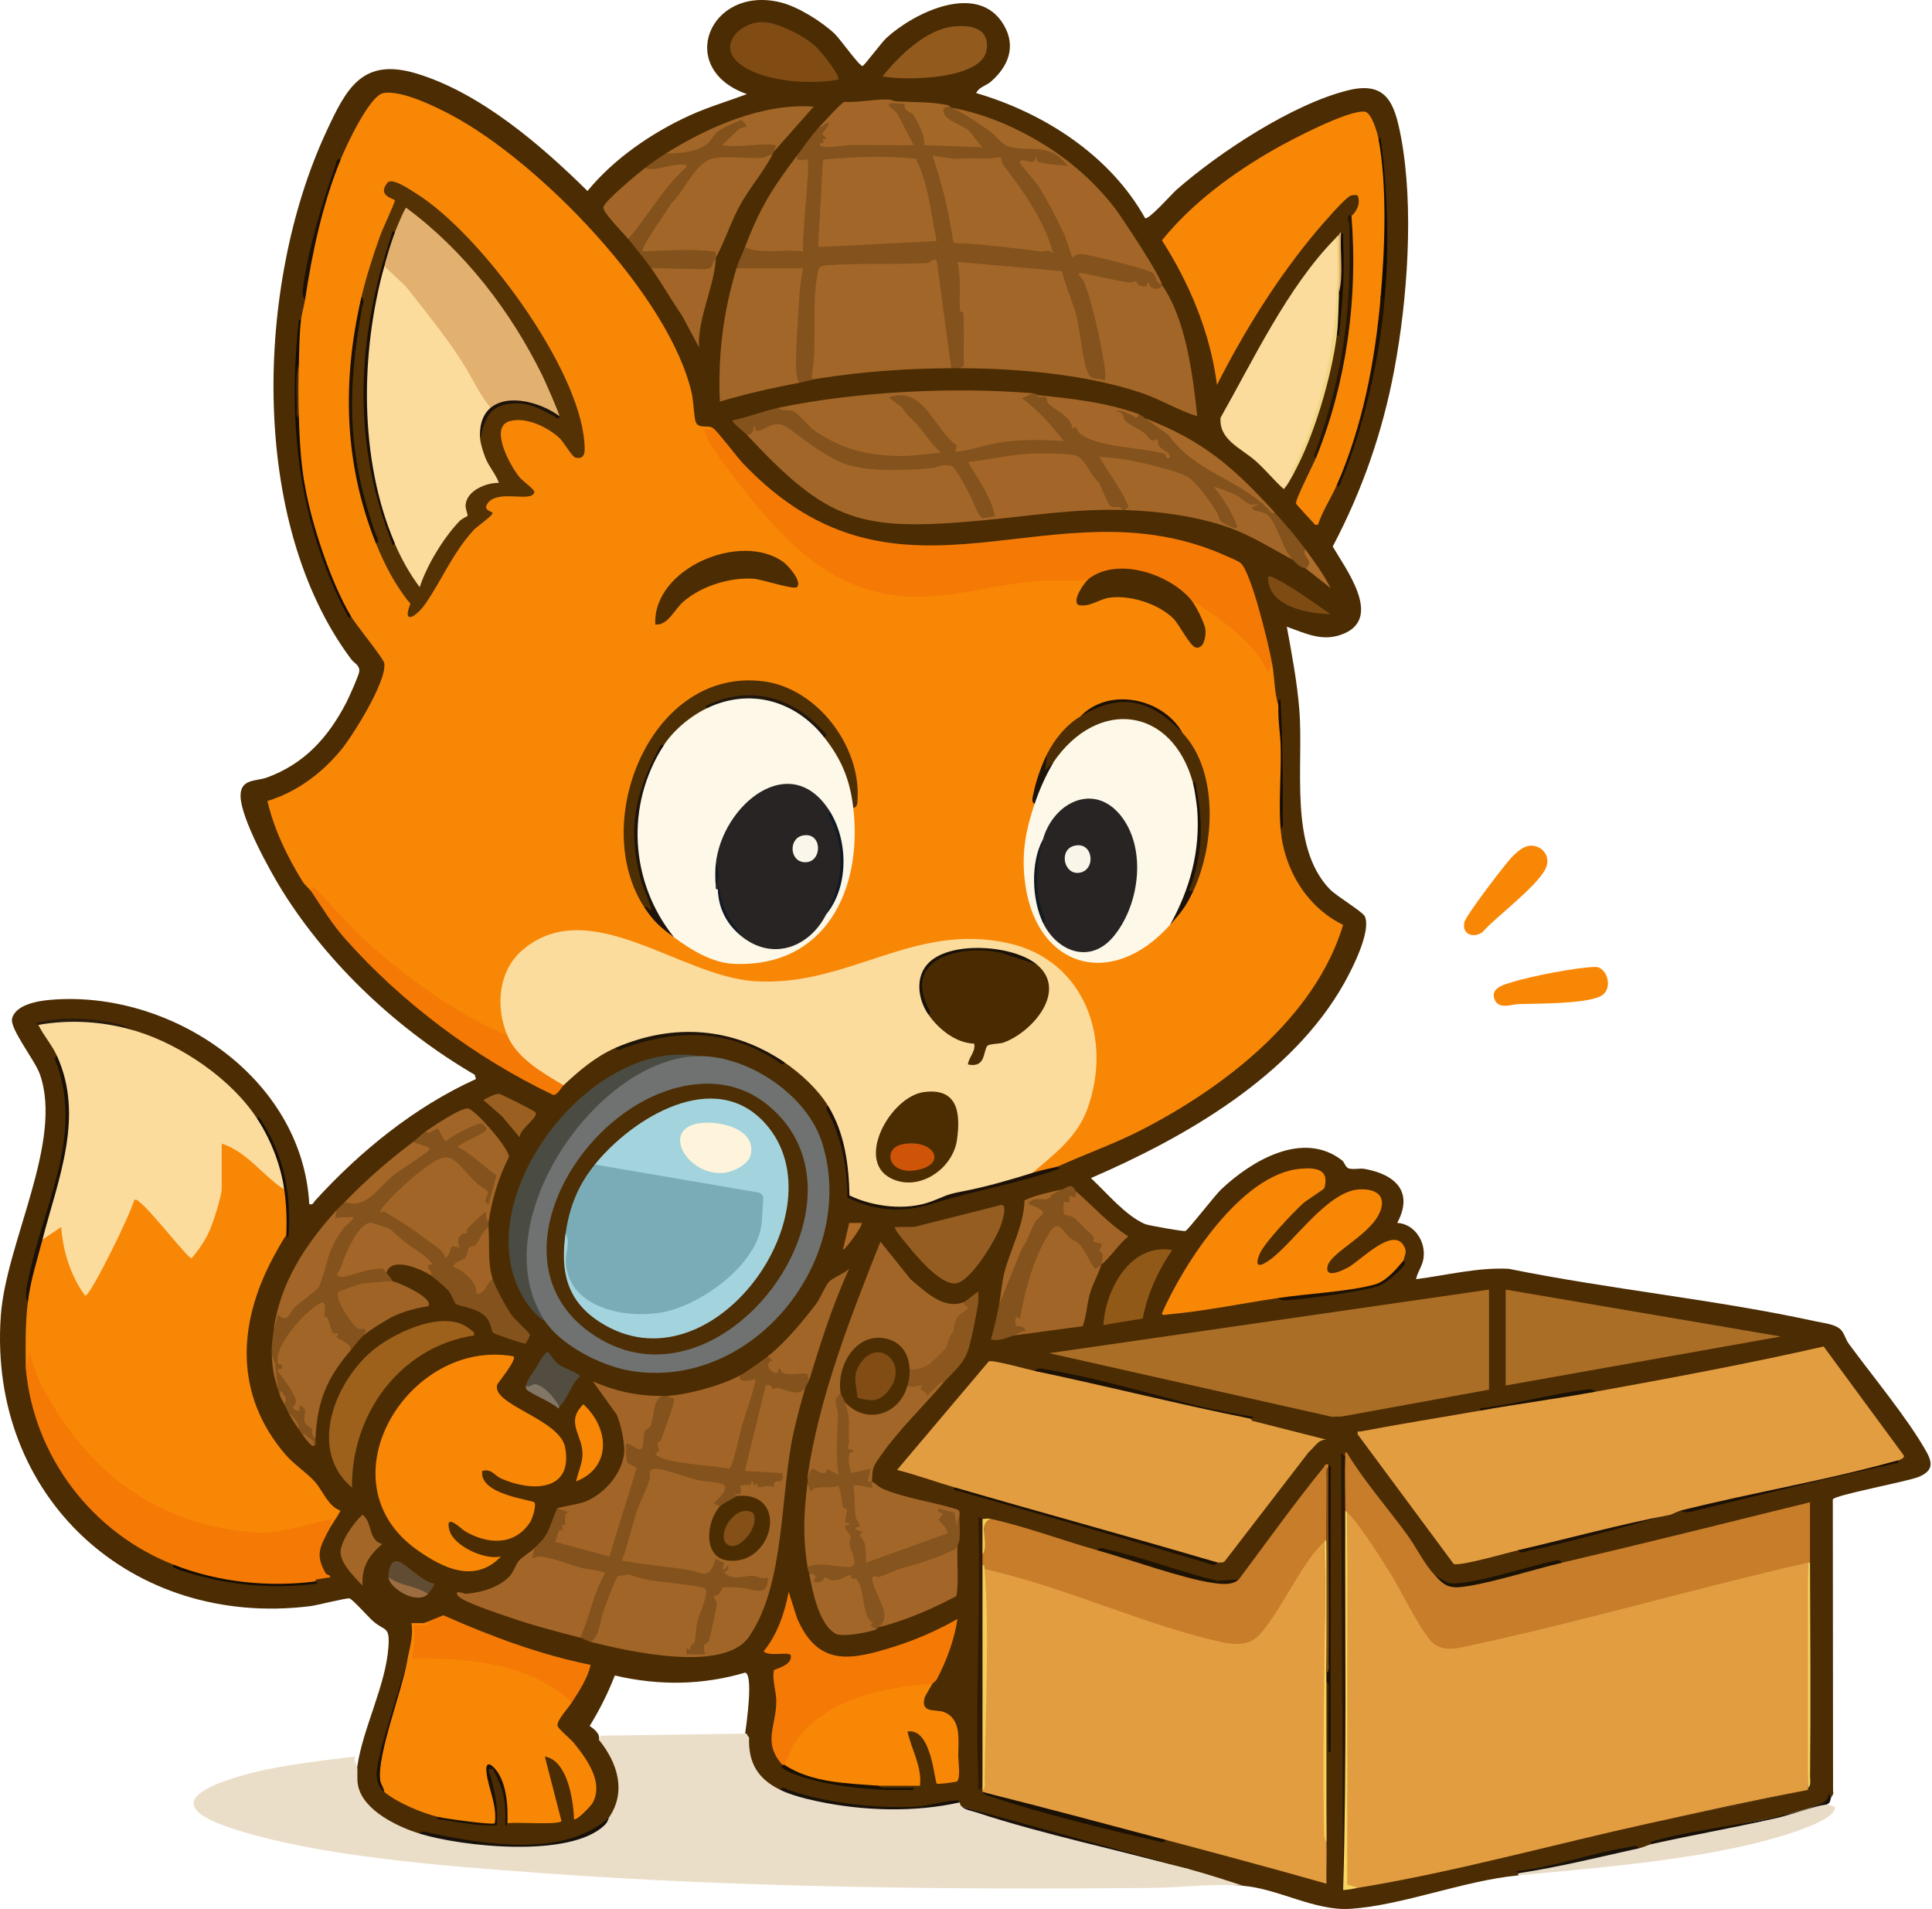 <svg width="926" height="915" viewBox="0 0 926 915" fill="none" xmlns="http://www.w3.org/2000/svg">
<g clip-path="url(#clip0_65_2422)">
<path d="M171.209 846.82C173.879 828.24 184.829 808.01 186.169 789.36C186.909 779.06 184.539 782 178.719 776.86C176.599 774.99 168.979 766.4 167.509 766.05C166.039 765.7 152.069 769.33 148.599 769.76C62.749 780.35 -5.801 717.25 0.389 630.54C2.899 595.41 30.459 547.15 19.129 514.87C16.769 508.14 4.639 493 5.789 488.18C7.379 481.55 17.939 479.72 23.859 479.2C81.689 474.06 144.989 516.41 148.229 577.08C150.149 577.55 150.149 576.38 151.039 575.4C172.509 551.8 198.919 530.31 228.139 517.13L227.529 515.08C191.079 493.79 157.609 462.68 135.209 426.76C129.259 417.21 115.539 392.27 115.299 381.66C115.109 373.09 122.719 374.54 128.039 372.59C145.909 366.04 157.349 353.39 166.019 336.64C167.189 334.38 172.109 323.45 172.209 321.74C172.389 318.66 169.769 317.89 168.219 315.81C119.039 249.86 122.659 136.31 156.029 63.91C165.949 42.39 173.519 27.27 199.939 35.33C230.389 44.63 259.339 69.57 281.579 91.54C294.209 76.11 312.259 63.73 330.359 55.42C339.329 51.3 348.789 48.57 357.999 45.1C323.599 33.03 339.939 -7.16 374.019 1.11C382.419 3.15 393.649 10.21 399.979 16.12C402.669 18.63 412.019 31.97 413.439 31.62C414.299 31.4 422.529 20.32 424.929 18.12C438.249 5.93 468.849 -8.94 481.089 11.93C487.179 22.32 483.269 31.85 474.919 39.14C472.599 41.16 469.179 41.7 467.899 44.6C500.459 54.16 532.049 74.47 548.839 104.55C550.429 105.63 561.669 92.92 563.789 91.05C584.259 73.04 619.459 49.93 645.939 43.33C664.459 38.71 668.369 49.26 671.429 65.36C677.859 99.18 674.599 143.7 668.219 177.5C662.609 207.27 652.869 235.18 638.769 261.91C644.919 272.56 662.489 295.6 644.409 303.54C634.389 307.94 626.129 303.72 616.759 300.36C619.169 313.39 621.649 326.58 622.739 339.83C624.969 366.99 617.519 405.51 637.339 426.13C640.599 429.52 653.259 437 654.199 439.24C657.249 446.5 648.059 464.42 644.249 471.21C619.289 515.67 568.329 544.96 522.869 564.6C530.299 571.47 539.399 582.58 548.779 586.62C550.409 587.32 567.199 590.24 568.149 589.96C569.409 589.59 582.139 573.02 585.259 570.06C599.749 556.33 624.499 541.5 643.229 556.1C644.469 557.07 644.819 559.42 646.379 559.94C648.499 560.65 651.659 559.76 654.109 560.2C668.679 562.84 677.689 571.06 669.699 586.06C678.079 586.58 683.479 595.18 682.269 603.09C681.689 606.86 679.439 609.51 678.699 613.04C693.469 611.17 708.129 607.33 723.139 608.07C771.639 617.94 822.479 622.8 870.689 633.35C874.179 634.11 879.339 634.57 882.029 637C883.959 638.74 884.529 641.82 886.079 643.94C897.319 659.31 914.319 679.69 923.279 695.65C926.519 701.43 926.259 704.97 919.749 707.75C914.329 710.06 878.949 716.53 878.459 718.61L878.579 858.43C879.099 859.92 877.739 861.04 877.509 861.81C875.999 863.58 876.599 859.74 876.639 859.92C877.079 861.78 876.489 863.5 874.669 864.28L854.769 870.24C833.449 874.14 812.389 878.66 791.599 883.79C791.379 886.69 786.969 888.7 785.609 885.79C765.759 889.22 746.439 893.22 727.669 897.78C728.539 898.06 728.529 898.4 727.669 898.78C701.509 901.27 672.279 913.15 647.289 914.8C630.159 915.93 612.669 905.14 595.799 903.78C585.959 903.21 577.309 900.55 569.829 895.79C533.299 886.58 497.009 876.59 460.939 865.82C458.209 866.65 457.679 865.56 459.939 863.82C431.459 868.52 401.909 866.92 374.019 857.83C369.309 859.92 363.039 852.93 360.619 848.91C358.199 844.88 354.979 836.05 359.029 832.86L357.159 830.59C357.799 826.27 361.169 802.51 357.159 801.6C336.959 807.55 316.139 808.01 294.689 802.98C291.379 811.45 287.359 819.51 282.619 827.18C286.099 829.43 287.589 831.65 287.099 833.86C295.329 836.89 299.359 851.54 298.269 859.9C297.769 863.76 296.469 870.75 292.089 870.82C278.469 886.23 254.189 885.09 235.199 883.95C223.669 882.5 212.329 880.79 201.179 878.81L199.219 880.28C187.149 875.99 173.499 869.61 169.699 856.31C169.019 853.93 168.409 847.53 171.209 846.84V846.82Z" fill="#4C2C02"/>
<path d="M359.027 832.83C358.598 844.83 363.257 852.57 374.017 857.81C401.237 866.5 431.237 868.91 459.938 863.8C460.117 863.98 460.098 865.04 460.938 865.8C496.747 876.52 533.048 886.51 569.828 895.77C578.488 898.13 587.277 900.95 595.797 903.76C581.087 902.57 565.938 904.67 551.378 904.8C455.078 905.64 356.498 904.72 260.628 897.75C215.658 894.48 153.608 890.14 111.248 876.29C89.858 869.3 84.528 861.6 109.048 853.09C128.018 846.51 150.338 844.29 170.198 841.8C169.338 843.71 171.088 845.89 171.198 846.8C171.537 849.79 170.948 852.55 171.638 855.85C174.128 867.71 190.688 875.56 201.168 878.77C212.098 880.71 223.178 882.39 234.418 883.84C253.458 885.04 278.637 886.36 292.077 870.78C300.247 858.46 296.008 844.85 287.077 833.82L287.988 831.81C311.238 831.49 334.507 831.16 357.767 830.84L359.008 832.82L359.027 832.83Z" fill="#EBDEC9"/>
<path d="M727.668 898.77V897.77C746.938 893.16 766.248 889.16 785.608 885.78C787.788 885.3 790.038 884.13 791.598 883.78C811.928 878.7 832.418 874.33 853.068 870.65C860.828 868.24 868.308 866.29 875.518 864.8C875.728 864.77 879.268 865.49 879.488 866.29C879.688 873.94 844.238 882.79 837.568 884.29C801.428 892.44 764.348 895.27 727.668 898.77Z" fill="#E9DCC7"/>
<path d="M732.408 405.44C737.748 404.42 742.748 408.85 741.448 414.53C739.528 422.89 716.748 439.45 710.638 446.66C706.408 449.77 700.538 448.02 701.878 441.94C702.578 438.73 721.798 413.46 725.148 410.23C727.088 408.37 729.718 405.96 732.418 405.44H732.408Z" fill="#F98706"/>
<path d="M764.45 463.4C770.47 463.24 773.79 474.57 766.64 477.68C758.81 481.09 737.559 480.95 728.179 481.18C724.499 481.27 717.77 484.3 716.08 478.21C714.72 473.31 721.359 471.73 724.679 470.7C733.769 467.88 755.189 463.66 764.45 463.41V463.4Z" fill="#F98706"/>
<path d="M877.519 861.8C877.099 863.2 877.379 863.98 875.519 864.8C869.029 865.7 858.749 869.69 851.549 871.3C831.639 875.77 811.499 879.38 791.599 883.78L791.039 882.73C815.739 875.51 847.649 873.85 871.349 865.12C874.229 864.06 876.339 862.65 876.529 859.32L877.519 861.8Z" fill="#171009"/>
<path d="M342.04 205.45C342.46 207.17 341.81 207.79 340.17 207.71C365.09 247.85 402.18 293.58 456.26 282.78C477.27 278.61 498.46 275.82 519.64 275.87L521.87 277.38L522.5 279.53C514.77 288.77 516.96 290.6 529.07 285.02C547.29 281.86 563.26 290.11 571.64 306.29C579.77 313.96 573.83 292.08 570.04 289.64L570.83 287.36L573.99 287.05C586.75 295.51 599.95 304.53 607.83 318.02L609.79 318.34C610.9 324.89 610.77 331.92 612.79 338.32C614.59 357.76 614.92 377.41 613.79 397.26C615.33 416.59 626.38 434.8 643.75 443.25C630.42 487.67 586.71 521.23 546.87 541.64C533.92 548.27 520.1 553.09 506.89 559.1C503.53 561 498.59 562.86 494.9 562.1L495.37 559.07C524.61 540.78 533.74 497.43 511.03 470.61C484.55 439.34 437.16 454.53 404.47 466.19C369.09 479.88 338.04 468.59 305.69 454.17C273.78 438.53 231.48 452.32 244.29 493.58L243.14 496.16C242.28 496.35 241.42 496.51 240.56 496.52C232.85 496.62 206.33 478.18 198.64 472.55C181.21 459.8 162.95 443.54 149.93 426.49C149.87 426.41 151.4 426.83 149.23 427.23C148.41 426 146.23 424.44 144.82 422.14C137.55 410.33 131.33 397.44 128.18 383.88C142.14 379.6 153.89 370.85 163.18 359.76C169.08 352.71 185.5 326.36 184.18 317.91C183.79 315.39 170.85 299.87 168.21 295.35C156.78 277.11 149.58 254.72 146.23 233.41C143.63 222.81 142.07 211.18 143.23 200.44C142.07 191.6 142.33 182.4 143.23 173.47C141.99 167.19 142.83 159.81 144.23 153.49C144.54 150.7 145.77 146.51 146.23 143.5C147.65 120.74 154.12 97.43 163.21 76.57C165.81 70.15 177.01 45.94 183.71 44.63C192.28 42.95 209.02 51.23 216.83 55.42C258.54 77.78 320.82 141.62 331.55 188.46C332.36 192.01 332.69 200.69 333.54 202.46C335.15 205.82 339.78 203.24 342.04 205.45Z" fill="#F98706"/>
<path d="M645.748 724.94L648.288 724.54C660.438 739.91 671.098 756.6 680.268 774.62C685.298 784.05 689.608 790.61 700.558 787.5C753.418 774.71 806.518 761.91 859.868 749.08L866.528 748.92C867.468 783.8 867.568 821.4 866.528 856.81V857.81L790.598 873.79C744.998 883.84 696.458 897.33 650.738 904.76L644.738 904.16C645.048 844.29 645.378 784.55 645.748 724.94Z" fill="#E39D41"/>
<path d="M635.757 882.78C635.967 889.41 635.607 896.12 635.757 902.76C610.227 895.5 584.497 888.6 558.837 881.78C529.157 875.8 499.817 867.87 470.927 858.8C470.817 858.59 470.997 858.16 470.927 857.8C471.937 822.79 472.267 787.49 471.927 751.9C477.217 751.07 482.567 751.77 487.977 753.99C520.497 765.19 553.087 775.53 585.777 784.99C598.767 788.23 602.177 783.19 609.187 772.78C615.897 760.69 623.527 749.32 632.077 738.68L634.767 738.9C634.997 787.21 635.327 835.17 635.767 882.76L635.757 882.78Z" fill="#E39D41"/>
<path d="M494.888 562.1L493.058 563.71C480.838 567.19 468.618 570.31 456.398 573.06C440.258 579.6 422.818 581.95 406.638 573.24C406.898 558.16 402.978 543.64 396.978 530.13C391.988 521.99 383.848 514.53 375.998 509.15C350.668 492.87 322.888 491.91 295.078 502.16C285.588 506.29 277.538 513.12 270.098 520.14L267.468 520.9C262.068 518.58 240.318 503.07 242.308 497.63C242.498 497.11 242.798 496.63 243.118 496.16C237.418 482.33 238.768 465.18 250.588 455.18C282.498 428.17 325.848 467.83 361.458 470.23C406.468 473.26 437.698 441.69 483.518 452.07C520.138 460.36 533.408 498.41 521.038 531.82C516.128 545.07 505.158 553.28 494.868 562.1H494.888Z" fill="#FBDC9D"/>
<path d="M136.24 570.09C138.43 576.85 138.42 585.04 137.24 592.07C136.61 592.15 131.57 601.44 130.72 603.04C113.86 634.78 112.42 668.61 136.72 696.98C140.91 701.87 146.73 705.56 150.74 709.93C154.75 714.3 157.18 721.97 163.2 723.96C161.45 727.44 158.99 730.45 157.21 733.93C155.54 733.1 155.43 732.19 156.17 730.74C115 744.9 69.91 729.56 40.82 697.63C28.63 684.25 22.22 672.01 14.62 656.3C14.26 655.56 13.22 655.61 12.35 656.01C12.24 645.24 12.06 634.69 13.35 624.04C13.42 614.09 16.09 602.77 20.34 594.07C22.07 590.28 28.29 583.88 31.31 588.91C32.39 599.09 35.27 609.14 40.94 617.73C49.42 603.63 56.85 588.95 63.25 573.69L66.1 573.22C75.12 581.64 83.64 590.59 91.65 600.1C98.72 591.69 101.92 581.11 104.16 570.68L106.26 569.58C105.48 569.48 104.33 569.25 104.26 568.69C104.04 566.86 103.88 550.42 104.26 549.54C104.59 548.78 105.47 548.41 106.26 548.1C107.05 547.5 107.95 546.82 108.9 546.91C114.99 547.5 132.62 564.2 136.23 570.08L136.24 570.09Z" fill="#F98706"/>
<path d="M764.628 667C801.208 660.35 837.818 653.56 874.078 645.31L912.458 697.5C913.148 698.89 910.238 699.75 909.488 699.97C875.288 709.23 840.288 716.98 805.588 723.95C803.558 724.46 801.678 725.67 800.588 725.95C776.358 732.2 752.048 737.86 727.658 742.93C722.838 744.06 699.358 750.88 696.708 749.48L650.748 687.46C650.448 685.27 650.998 686.25 652.258 686.01C671.218 682.37 690.678 679.34 709.678 675.98C727.858 671.87 746.178 668.87 764.628 666.99V667Z" fill="#E39D41"/>
<path d="M495.889 657C530.699 663.51 565.329 671.17 599.789 679.98C599.739 680.45 599.819 680.76 600.299 680.96L635.749 689.96C631.759 689.81 629.959 693.7 627.249 695.95L587.259 747.91C586.339 749.23 584.809 748.64 583.799 748.91C541.589 737.98 499.619 725.73 457.919 712.95C448.619 710.26 439.359 706.83 429.949 704.46L473.909 652.45C475.459 651.5 492.699 656.33 495.879 657H495.889Z" fill="#E39D41"/>
<path d="M65.309 494.16C86.799 500.78 110.989 517.18 123.249 536.12C130.559 545.27 135.819 558.36 136.239 570.09C125.869 563.38 118.299 551.85 106.269 548.11V569.59C106.269 573.09 102.349 585.34 100.759 589.05C98.609 594.07 95.409 598.97 91.789 603.04C89.949 603.02 71.869 579.53 66.829 576.07C65.989 575.49 65.849 574.68 64.329 575.08C63.039 580.89 43.429 621.02 40.839 621.02C33.929 611.78 30.149 599.55 29.339 588.07L20.359 594.06L19.809 592.44L29.399 557.74C33.759 540.29 32.939 522.99 27.349 506.14C24.889 500.74 20.979 496.42 18.359 491.15C33.479 486.88 50.559 488.83 65.309 494.15V494.16Z" fill="#FBDC9D"/>
<path d="M660.728 66.58C663.618 78.76 663.978 91.83 664.178 104.45C664.378 116.93 664.558 130.73 661.728 142.51C662.198 157.99 658.878 174.61 655.248 189.88C651.798 204.38 647.668 219.29 640.748 232.42C637.958 238.81 633.908 244.71 631.738 251.4C630.358 251.68 630.468 251.61 629.668 250.76C628.438 249.46 621.488 241.95 621.208 241.38C620.508 239.97 629.388 222.77 630.748 219.43C644.308 181.95 649.328 143.26 647.728 103.54C650.538 101.08 652.208 97.14 650.668 93.6C649.618 93.42 648.448 93.39 647.428 93.75C644.738 94.68 633.358 107.98 630.768 111.06C612.348 132.96 596.188 158.97 583.288 184.46C580.108 159.56 570.318 136.16 556.918 115.17C571.508 97.16 591.028 82.83 611.088 71.4C618.818 66.99 646.568 52.43 654.198 53.54C657.438 54.01 660.178 63.68 660.718 66.58H660.728Z" fill="#F98706"/>
<path d="M713.679 618.04V666L643.129 678.86L638.279 678.98L502.879 648.51L713.679 618.04Z" fill="#AB6E26"/>
<path d="M687.707 754.91C691.437 758.34 695.177 760.6 700.337 759.59C716.527 756.01 732.627 752.45 748.647 748.92C788.317 739.61 827.967 729.73 867.517 719.95C867.557 729.59 867.497 739.28 867.517 748.92C867.237 749.79 866.897 749.78 866.517 748.92C813.537 760.94 761.107 776.35 708.057 787.86C700.277 789.55 690.807 792.9 685.267 785.81C678.017 776.53 671.727 762.35 665.127 752C661.577 746.43 649.987 728.12 645.727 724.94C645.067 724.94 644.737 724.6 644.727 723.94C643.197 715.69 642.957 706.15 644.727 697.97C644.747 697.24 644.417 694.88 645.727 696.48C654.087 710.23 665.027 722.53 674.517 735.62C679.097 741.94 682.347 749.14 687.687 754.92L687.707 754.91Z" fill="#C77D2A"/>
<path d="M203.178 777.89C209.898 776.53 205.778 782.19 200.488 780.91C200.538 784.97 200.418 788.95 200.158 792.84C225.518 792.75 252.848 795.43 273.098 812.28L274.118 815.85C272.298 818.69 266.608 824.64 267.258 827.13C267.668 828.71 273.488 833.38 275.088 835.36C281.248 843.03 289.538 854.17 283.978 864.17C283.288 865.41 276.148 872.96 275.128 871.79C274.788 862.57 271.968 843.59 261.138 841.83L269.128 872.79C267.018 874.77 247.558 873.06 243.148 873.8C243.218 868.89 240.998 849.35 236.238 847.38C234.898 846.83 234.298 846.79 233.618 848.41C236.348 856.92 237.698 865.5 237.668 874.14C237.068 875.42 212.758 872.4 210.178 870.81C202.578 869.02 190.698 864.14 184.208 858.82C180.518 851.77 180.498 843.76 184.148 834.8L195.198 795.89C196.228 789.94 198.288 784.19 197.188 777.9C199.178 777.96 201.198 777.82 203.188 777.9L203.178 777.89Z" fill="#F98706"/>
<path d="M246.129 650.02C247.919 651.56 238.489 662.87 238.269 663.71C235.719 673.35 268.349 680.1 270.869 693.71C274.839 715.09 254.499 715 240.069 708.52C236.989 707.14 235.609 703.71 231.139 704.97C229.529 716.34 254.909 718.77 256.069 719.99C257.229 721.21 255.259 727.69 254.119 729.45C246.609 741.03 233.499 740.15 222.809 733.78C220.969 732.69 213.119 724.61 215.369 733.22C217.399 741.01 232.469 747.84 240.129 745.94C227.579 759.07 212.289 751.59 199.849 742.75C153.629 709.87 195.909 641.01 246.119 650.03L246.129 650.02Z" fill="#F98706"/>
<path d="M342.038 205.45C343.448 206.1 353.588 219.43 355.998 221.96C432.328 302.31 505.038 228.37 588.778 266.91C590.438 267.67 593.558 268.85 594.738 269.94C599.868 274.68 608.358 309.98 609.778 318.34L607.788 322.33C600.948 307.23 584.398 296.31 570.808 287.37L568.268 287.53C557.288 276.75 538.588 270.02 524.358 278.06L521.848 277.38C514.588 279.46 506.778 277.87 499.328 278.34C472.388 280.01 448.278 290.46 420.908 283.91C396.048 277.97 379.808 262.33 363.998 243.96C360.778 240.22 334.548 208.61 338.038 205.45C339.188 206.16 341.848 205.36 342.028 205.45H342.038Z" fill="#F57A05"/>
<path d="M429.958 49.6C431.778 48.83 435.908 48.72 435.388 51.05C441.408 54.08 443.588 61.49 445.148 67.65C446.108 68.08 465.778 69.35 466.248 68.4C467.248 66.37 455.968 59.51 454.008 58.94C449.438 55.72 448.008 50.07 454.938 50.6C455.348 50.71 455.678 51.5 455.938 51.6C466.738 54.38 475.228 60.37 483.148 67.97L487.748 69.05C494.678 69.17 501.718 69.43 506.878 74.58C509.438 75.6 514.858 79.48 511.258 81.31C504.998 80.85 498.778 80.21 492.618 79.39C502.368 91.23 510.088 105.39 514.898 120.14C522.488 119.68 531.388 122.17 538.768 124.37C547.478 126.31 553.128 127.63 556.828 136.52C559.438 143.05 546.418 139.5 543.388 137.08C535.978 136.68 528.538 135.53 521.078 133.62C524.118 139.38 534.128 179.84 531.348 182.49C530.258 183.53 520.258 181.43 519.448 179.32C516.698 163.25 512.638 147.43 507.238 131.85L462.208 127.84C461.258 128.68 461.568 149.2 463.778 151.94L463.868 173.46C464.068 175.5 462.748 176.51 459.908 176.49C458.578 176.49 457.248 176.49 455.908 176.49L453.808 175.85L447.228 127.06C430.678 128.42 413.928 129.09 396.968 129.1C393.808 128.98 392.438 131.96 392.858 138.05C392.328 152.48 391.968 167.39 391.968 181.49C389.278 181.92 385.728 182.97 382.978 183.49L380.628 182.98C379.338 165.52 379.828 148.05 382.078 130.55H354.458L353.008 128.54C354.208 124.64 355.668 122.03 357.008 118.55C359.378 117.43 362.388 117.36 366.018 118.35L382.638 118.29L385.308 78.69C381.578 78.89 379.648 78.28 381.988 74.6C385.498 69.96 387.858 66.19 391.978 61.61L396.278 58.02C399.788 56.27 399.248 62.05 396.708 63.87C398.648 66.07 395.498 70.56 394.568 69.03C393.578 67.39 429.308 67.41 432.208 67.67C433.528 67.56 434.538 67.46 434.508 67.35C433.788 65.08 429.738 57.57 428.378 55.53C423.088 52.04 422.588 46.49 429.958 49.64V49.6Z" fill="#83521D"/>
<path d="M459.927 176.47L461.918 175.47C461.798 167 462.187 158.41 461.707 149.98C461.667 149.36 460.168 149.49 460.128 149.01C459.628 141.59 460.758 133.27 458.938 125.52L508.927 129.97C510.767 137.35 514.178 144.51 516.028 151.84C517.688 158.4 519.048 174.62 521.638 179.2C523.708 182.86 526.278 180.52 529.388 182.44C530.018 180.83 529.717 177.87 529.477 176.12C528.047 165.48 523.357 144.05 519.357 134.57C519.007 133.74 514.698 130.14 518.958 130.97C526.128 132.36 533.417 134.2 540.657 135.33C542.367 135.6 544.348 134.55 544.708 134.69C544.838 134.74 544.897 136.24 545.557 136.55C547.047 137.27 550.727 138.08 549.867 135.51H550.838C550.398 138.64 556.507 139.64 556.847 136.5C568.467 152.87 571.728 179.91 573.828 199.43C564.768 196.75 556.488 191.5 547.398 188.41C520.828 179.38 487.958 176.56 459.948 176.46L459.927 176.47Z" fill="#A36629"/>
<path d="M636.749 701.96V702.96C636.069 714.26 635.739 725.91 635.749 737.93C635.669 738.76 635.339 739.09 634.749 738.93C624.409 747.91 614.029 772.05 603.749 783.36C597.359 790.4 587.939 787.65 579.589 785.6C552.799 779.03 523.539 766.86 496.649 758.65C488.509 756.16 480.159 753.86 471.909 751.92C471.489 751.66 471.149 751 470.909 749.92C469.559 749.5 469.679 745.69 470.909 744.92C471.289 739.61 471.569 734.28 471.729 728.93L474.899 727.94C491.709 731.63 509.179 738.23 525.849 742.93C539.739 745.85 553.589 749.66 567.399 754.38C576.489 758.24 585.279 759.09 593.779 756.92C607.179 738.97 620.299 720.6 634.429 703.2C635.089 702.38 635.089 701.19 636.739 701.98L636.749 701.96Z" fill="#C87D2A"/>
<path d="M335.049 506.15C358.709 505.94 386.819 524.78 394.009 547.59C411.689 603.69 360.359 667.01 301.709 656.88C288.089 654.53 268.869 644.77 261.129 633.02C244.289 615.52 249.959 585.72 259.059 565.51C271.829 537.13 301.299 503.83 335.059 506.14L335.049 506.15Z" fill="#6F7270"/>
<path d="M612.78 622.04C595.87 624.56 576.99 628.42 560.19 629.9C559.23 629.98 557.2 630.61 556.84 629.55C567.23 605.85 594.97 562.54 623.27 560.12C630.49 559.5 637.33 560.15 634.77 569.39C634.61 569.98 626.39 575.12 624.75 576.57C620.05 580.73 606.12 595.52 603.88 600.66C601.24 606.74 603.03 607.74 608.27 604.06C619.73 596.01 635.96 571.14 651.19 570.04C657.28 569.6 663.9 571.52 662.07 578.87C659.02 591.1 637.68 599.8 636.26 606.97C635.04 613.11 643.68 608.77 646.43 607.25C651.93 604.21 667.17 588.18 672.61 596.67C674.8 600.09 673.17 601.3 672.72 604.06C668.66 613.3 660.27 616.22 650.67 618.01C638.32 620.32 625.25 621.87 612.78 622.04Z" fill="#F98706"/>
<path d="M12.359 656.01L14.349 648.03C15.509 653.1 17.559 659.33 19.969 663.9C41.629 705.04 74.479 730.8 122.109 734.39C133.689 735.26 147.859 730.26 159.229 727.96L157.229 733.94C153.319 741.58 151.149 745.22 155.919 753.69C156.819 755.29 158.369 754.4 158.229 755.91L151.749 756.93C151.249 757.08 151.199 757.46 151.239 757.92C128.939 761.71 103.949 759.18 83.309 749.93C44.149 734.65 16.239 698.08 12.379 656.02L12.359 656.01Z" fill="#F57A05"/>
<path d="M353.03 716.95C349.47 718.57 353.26 711.3 354.73 710.07C355.11 709.75 361.66 708.8 362.14 708.9C363.35 712.79 373.88 707.94 373.27 707.89L357.4 706.95C356.03 706.39 355.41 705.26 355.24 703.82C354.51 701.84 363.94 664.15 365.62 662.86C366.63 662.08 367.61 661.55 368.88 661.86C374.29 663.79 380.16 665.86 385.99 665C383.99 671.83 382.06 679.02 380.48 685.97C373.74 715.7 376.59 758.81 359.02 784.39C346.92 802.01 300.84 791.3 283.09 786.88L282.59 784.74C286.23 775.17 289.91 765.46 293.64 755.61C297.95 751.99 303.75 751.84 311.03 755.17L333.22 758.13C341.54 759.01 342.52 765.47 336.15 777.54L334.92 787.09C330.29 791.51 335.25 793.27 335.68 787.86C340.24 782.58 341.97 771.03 340.64 764.39C345.46 759.51 347.62 757.36 355.53 758.99C374.63 763.1 363.09 754.66 352.71 757.94C348.24 758.04 342.6 754.07 348.13 752.09L349.03 749.9C347.37 749.07 347.18 748.33 349.03 747.9L350.56 746C367.24 746.92 375.58 718.53 354.79 718.8L353.03 716.93V716.95Z" fill="#A26528"/>
<path d="M619.77 227.42C618.42 229.83 617.23 232.37 615.28 234.4C610.58 230.17 606.54 225.1 601.81 220.92C594.75 214.68 584.15 210.82 585.01 200.18C600.88 172.19 617.11 137.66 639.76 114.53C640.3 114.58 640.76 114.68 640.94 114.96C642.66 117.59 640.92 149.49 640.29 155.67C637.69 181.07 629.71 204.71 619.78 227.42H619.77Z" fill="#FBDC9D"/>
<path d="M497.888 189.46C503.128 190.52 508.088 194.62 512.438 198.49C517.928 207.38 523.228 209.26 533.118 211.32C535.718 211.86 552.388 214.69 553.358 214.35C553.798 214.2 547.598 209.39 546.598 208.65C543.238 208.21 533.748 198.38 533.938 197.14C534.008 196.69 534.448 196.3 534.998 195.92C539.568 197.5 543.188 198.35 545.848 198.46C547.268 198.97 548.238 200.22 548.848 200.46C558.328 205.48 567.028 212 574.968 220.02C587.878 227.34 600.598 234.99 610.788 245.42C616.208 251.37 620.938 256.78 625.778 263.4C629.848 270.66 629.848 273.66 625.778 272.39C623.028 271.97 621.538 270.22 619.788 268.39L614.258 263.57C611.838 253.78 606.978 247.89 599.678 245.92C600.528 243.86 587.178 236.52 587.328 237.28C589.068 239.78 596.528 251.79 594.408 253.43C593.208 254.36 588.568 252.71 587.818 251.41C586.398 251.49 584.158 250.58 583.028 249.66C578.458 241.37 573.268 232.05 564.068 228.46C553.828 224.46 541.488 222.63 530.568 221.2L538.488 233.52C543.618 240.71 543.748 244.34 538.868 244.42C538.538 244.41 538.198 244.42 537.868 244.42C535.158 243.88 532.468 243.28 529.818 242.62C527.938 238.13 519.248 221.78 515.328 220.32C508.258 217.69 466.568 221.09 467.468 223.33C473.328 231.01 476.958 239.21 478.358 247.92C478.188 248.26 471.818 248.94 470.938 248.42L468.758 248.61C464.578 240.7 460.108 232.9 455.348 225.22C430.428 228.35 412.198 230.2 389.968 216.41L374.698 205.7C369.918 205.95 364.978 207.23 359.888 209.55L358.058 208.45C357.298 207.63 350.438 202.29 351.068 201.47C358.448 199.94 365.688 197.01 373.048 195.46L381.538 195.51C394.638 209.51 409.968 216.07 429.548 216.51C431.948 216.56 446.298 216.13 446.528 215.31C446.938 213.83 429.248 194.86 425.808 192.84C421.968 187.82 435.418 188.11 438.508 189.25C446.868 196.46 454.228 204.77 460.578 214.18C475.198 210.49 489.908 207.8 505.358 208.9C500.748 203.22 495.698 197.88 489.888 193.41C487.768 190.37 489.448 188.72 494.928 188.47C496.978 188.64 497.768 189.45 497.928 189.47L497.888 189.46Z" fill="#83521D"/>
<path d="M455.93 176.47C434.71 176.58 412.92 178.09 391.99 181.47C389.38 181.4 388.7 182.47 389.23 179.23C391.61 164.73 389.13 146.36 391.61 132.42C392.33 128.39 392.09 127.42 396.83 127.09C412.62 125.98 428.89 126.9 444.45 126.03C445.6 125.97 447.34 123.38 448.98 124.97L455.92 176.47H455.93Z" fill="#A26628"/>
<path d="M368.019 650.01C369.919 648.14 371.659 649.62 371.689 652.04C368.539 655.8 370.759 655.7 374.879 654.71C377.819 656.59 382.079 657.32 387.669 656.9L387.999 661C387.539 662.51 386.279 664.06 385.999 665C383.039 669.74 376.919 666.06 373.269 665.19C372.139 664.92 370.999 665.88 370.479 665.84C370.049 665.81 369.779 662.84 367.039 664L357.039 704.95L375.009 705.96C376.619 713.2 369.999 706.97 371.019 712.96C368.659 711.16 365.469 712.96 363.519 712.76C362.979 712.71 363.099 711.44 362.809 711.3C362.339 711.07 361.419 711.91 361.189 711.71C360.659 711.22 361.709 709.54 360.039 709.96C360.949 713.05 355.979 710.92 355.089 712.02C354.199 713.12 357.049 717.03 352.009 715.96C352.119 716.44 353.009 716.79 353.029 716.94C354.349 719.97 347.449 723.4 345.039 721.94C339.009 725.28 340.419 717.92 344.619 714.81L345.569 713.09C334.739 710.97 324.009 708.63 313.379 706.09L313.069 710.18C308.059 721.51 304.419 733.32 301.109 745.37L299.349 747.05C311.959 747.3 325.299 749.3 337.599 752.13C339.469 750.45 341.039 748.3 342.329 745.68C345.069 747.22 347.309 748.62 349.029 749.9C349.069 752.32 349.459 752.43 347.039 753.39C350.819 757.84 356.169 755.1 360.679 755.19C363.109 755.24 365.269 757.23 368.009 755.9C368.119 766.18 361.309 761.31 354.529 760.9C352.539 760.78 348.359 760.46 346.739 760.87C345.829 761.1 345.489 763.01 344.579 763.94C343.759 764.79 342.119 764.8 342.039 764.91C341.809 765.21 343.649 767.13 343.559 768.99C343.499 770.19 340.309 785.06 339.879 786.23C339.109 788.34 335.919 786.6 338.039 792.86H329.039L329.049 789.86L331.029 790.87C330.069 788.59 332.669 787.75 332.789 787.36C333.579 784.85 333.509 779.61 334.309 776.65C335.049 773.91 340.309 762.92 337.799 761.1C325.559 758.12 312.739 759.06 301.139 754.42C300.019 755.18 296.629 755.04 296.109 755.4C295.139 756.09 290.089 769.83 289.159 772.46C287.429 777.35 287.539 783.84 283.089 786.87C281.369 786.44 279.459 785.23 278.089 784.87L277.209 781.85C280.099 772.71 283.379 763.75 287.059 754.94C278.669 753.5 270.379 751.36 262.189 748.53C253.579 748.76 251.559 746.56 256.109 741.91C258.849 739.21 260.229 738.16 262.269 734.58C263.629 732.19 266.499 723.34 267.099 722.93C270.669 722.31 272.969 722.97 274.029 724.93C272.799 729.33 271.889 731.08 269.559 735.07C269.339 735.45 268.709 737.2 268.779 737.3C269.479 738.19 289.509 743.87 290.549 743.44L302.679 704.68C298.829 702.73 298.429 700.78 300.069 696.97C298.309 690.06 300.069 688.22 305.889 692.26C305.889 687.65 307.299 684.35 310.119 682.38L311.659 674.47C312.259 670.92 313.409 669.42 317.059 669C318.049 668.99 319.069 669.06 320.059 669C323.659 668.94 325.309 669.93 324.999 671.97L318.879 690.39C317.909 691.66 317.039 695.22 317.269 696.56C317.539 698.13 347.309 702.54 348.609 701.63C352.029 689.01 355.669 676.46 359.529 663.96C355.789 663.86 349.919 662.88 355.029 659.01C357.569 657.57 365.549 651.96 368.019 650.02V650.01Z" fill="#84531D"/>
<path d="M721.668 618.04L853.548 640.52L721.668 664V618.04Z" fill="#AB6E26"/>
<path d="M204.177 542.12C209.277 539.1 212.667 539.72 214.327 543.98C218.937 540.97 223.767 538.38 229.037 536.69C237.337 540.58 235.417 544.83 223.277 549.44L238.457 561.22C239.697 563.32 234.737 578.58 233.657 578.56C229.997 578.51 230.407 574.35 231.677 571.79C226.007 566.94 220.467 561.98 215.067 556.9C208.807 554.84 190.167 573.98 185.807 578.86C195.417 585.05 204.767 591.65 213.867 598.67C216.077 596.42 217.827 593.86 219.097 590.98L221.847 589.23C223.027 586.26 231.487 577.23 234.147 580.22C233.777 582.17 233.777 584.12 234.157 586.08C234.237 586.72 234.107 587.42 234.157 588.08C233.147 593.82 230.557 597.56 226.387 599.32C225.717 602.97 224.347 605.2 220.597 606.29C224.807 608.97 228.667 612.39 230.297 617.28C232.017 613.4 233.967 611.99 236.157 613.05C237.257 616.62 242.957 627.15 245.317 630.36C246.797 632.37 253.887 638.75 254.027 639.66C254.107 640.15 252.177 643.75 251.967 643.87C251.257 644.29 237.007 639.33 236.377 638.8C235.307 637.9 235.627 633.58 232.177 630.5C227.647 626.46 220.617 626.39 218.387 624.81C217.917 624.48 216.177 619.89 214.817 618.38C213.557 616.98 207.817 612.11 206.177 611.04C203.987 608.9 203.267 606.91 204.007 605.05C203.627 603.94 187.707 592.02 185.597 590.65C184.647 590.04 178.447 587.93 177.557 587.95C173.037 588.02 165.577 605.75 164.537 610.03L175.847 606.86C182.917 604.79 186.037 605.84 185.207 610.04C186.397 611.24 187.377 612.57 188.207 614.04L187.437 616.03C179.057 616.25 171.447 617.12 163.757 620.47C165.087 625.87 168.447 630.62 172.177 634.69C177.187 634.97 177.897 636.59 174.217 640.01C172.457 641.54 169.927 645.03 168.227 647C159.667 644.44 154.067 635.2 153.807 626.73C145.587 632.55 136.937 641.37 135.017 651.55C137.247 653.51 137.967 655.18 136.007 657.62C139.667 661.81 142.287 666.45 143.857 671.54C147.697 672.71 149.037 675.7 147.867 680.5C149.797 682.57 150.917 685.39 151.247 688.96C151.167 690.45 151.857 692.91 150.247 692.96C148.887 690.67 146.307 687.85 145.247 687.96C144.237 686.83 143.947 685.94 143.247 684.96C142.057 682.04 140.387 679.37 138.247 676.97C137.547 675.68 136.867 674.31 136.247 672.97C136.177 671.63 135.687 667.09 134.247 668.97C133.807 667.83 133.607 667.1 133.247 665.97L130.247 648.99C130.097 644.18 130.667 641.31 131.247 637C131.827 630.58 133.537 628.19 136.387 629.83C140.407 624.51 145.337 619.81 151.187 615.75C153.577 604.25 158.187 594.14 165.017 585.42C159.457 585.95 158.287 584.89 161.217 580.06C162.667 578.47 163.877 577.44 165.217 576.06C173.887 574.28 181.297 569.44 187.467 561.53L202.567 551.14C199.197 550.45 197.727 549.1 198.187 547.09C200.127 545.63 201.937 543.64 204.177 542.09V542.12Z" fill="#84521C"/>
<path d="M446.94 806.86C446.19 808.2 443.31 812.98 443.15 813.61C441.12 821.43 448.67 818.93 452.68 820.6C461.03 824.06 459.26 834.49 459.29 841.5C459.3 843.87 460.44 852.03 458.79 853.68C458.38 854.09 449.49 855.26 448.98 854.77C447.85 853.69 446.45 827.83 434.96 829.84C436.87 838.53 441.96 846.58 440.95 855.81H420.97C409.51 856.51 386.15 854.36 376.58 847.28C376.22 847.02 376.09 846.46 376.01 845.82C373.3 843.41 378.66 834.68 380.84 831.98C396.58 812.51 420.43 807.29 444.22 805.08L446.94 806.85V806.86Z" fill="#F98706"/>
<path d="M494.89 188.46L489.9 190.95C497.55 196.53 503.95 203.74 509.88 211.43C501.04 210.68 492.31 210.61 483.45 211.49C476.79 212.15 470.52 214.07 465.16 215.35C464.47 215.51 458.12 216.75 457.94 216.43C457.65 215.94 458.82 214.52 458.39 213.39C447.67 205.55 442.29 184.32 425.97 190.47L432.5 195.43C434.21 198.65 437.44 201 439.49 203.38C443.33 207.82 446.49 212.98 450.93 216.94C444.09 217.54 436.35 218.8 429.45 218.5C414.26 217.85 403.87 215.26 391.08 206.86C387.08 204.23 382.93 197.99 379.97 196.99C377.49 196.16 374.75 197.16 373.02 195.45C410.32 187.62 457.01 185.34 494.9 188.46H494.89Z" fill="#A36629"/>
<path d="M375.01 845.82C365.38 834.98 371.98 827.74 372.08 815.36C372.11 811.02 369.92 804.27 370.95 800.47C371.11 799.88 380.01 798.19 379 793.38C378.56 791.28 368.32 794.17 366.02 791.37C372.56 783.45 376.11 772.91 378.01 762.9L381.98 775.39C392.07 798.97 407.78 795.72 428.71 789.13C438.87 785.93 449.73 781.18 458.91 775.88C457.45 785.78 453.74 795.77 449.13 804.6C448.46 805.88 447.13 806.5 446.94 806.85C422.56 808.84 394.12 814.46 380.15 836.47L376.01 845.81C375.73 846.68 375.39 846.67 375.01 845.81V845.82Z" fill="#F57A05"/>
<path d="M358.027 208.44C360.447 207.75 361.477 207.3 361.037 204.45C362.687 203.9 361.537 206.48 362.577 206.52C367.007 206.67 370.687 199.96 378.247 205.43C385.317 210.54 396.927 220.1 406.967 222.95C418.317 226.17 434.557 225.41 446.387 224.35C449.527 224.07 451.677 222.03 456.197 223.44C458.067 224.03 463.757 235.17 465.057 237.6C466.827 240.91 467.567 245.26 470.927 248.4C471.797 248.68 471.787 249.02 470.927 249.4C412.477 254.83 397.107 250.49 358.037 208.44H358.027Z" fill="#A36629"/>
<path d="M461.93 624.04C467.3 624.64 466.77 627.53 460.34 632.71C457.75 641.14 454.9 649.94 446.98 655.08C444.04 656.98 436.82 660.67 435.96 656.01L433.86 654.77C427.58 631.14 401.47 647.11 404.77 666.45L402.99 668C403.01 680.12 403.26 692.61 403.74 705.47C402.71 709.45 399.98 708.25 397.2 706.84L396.19 707.58C392.66 706.96 389.6 707.08 387 707.95C392.49 669.72 407.79 630.75 421.98 595.07L436.43 613.07C443.31 618.77 452.1 627.84 461.93 624.04Z" fill="#A16527"/>
<path d="M353.027 128.52H384.997C383.797 133.26 383.267 139.13 383.007 144.02C382.497 153.81 381.377 166.51 381.557 175.97C381.607 178.38 381.957 181.26 382.997 183.47C370.167 185.89 357.557 188.73 345.037 192.46C344.007 170.73 346.647 149.25 353.027 128.53V128.52Z" fill="#A26629"/>
<path d="M234.148 586.07C234.028 585.13 232.248 583.03 233.138 581.07C232.428 580.18 224.808 587.94 223.798 589.06C223.438 589.46 224.158 590.79 223.978 590.94C223.598 591.24 222.198 590.72 221.108 591.72C218.298 594.28 220.378 597.67 220.158 598.05C213.858 595.25 217.598 600.59 213.188 603.05C213.398 599.58 208.638 597.31 205.668 594.99C199.708 590.35 191.538 584.81 184.188 580.7C183.488 580.31 180.398 582.41 183.358 578.68C187.238 573.79 194.998 566.46 201.168 561.58C217.168 548.91 216.438 555.55 228.628 567.12C229.918 568.35 233.238 570.11 233.748 571.08C234.608 572.72 230.538 575.98 234.138 577.08L238.008 563.27C231.428 558.95 226.308 552.96 219.168 549.61C222.338 547.47 225.348 546.15 228.838 544.3C229.918 543.73 233.688 542.08 233.138 540.64C232.938 540.12 231.318 538.55 230.668 538.47C228.388 538.2 215.888 544.58 213.648 547.11C213.148 547.21 210.408 541.45 210.058 541.2C208.698 540.25 205.448 544.6 204.168 542.12C207.388 539.89 221.368 530.46 224.428 531.27C228.468 532.34 244.238 550.81 243.918 554.44C238.998 564.35 235.648 575.08 234.138 586.07H234.148Z" fill="#A16527"/>
<path d="M470.918 248.4L476.908 247.4C474.928 238.07 468.878 229.54 463.918 221.44C473.768 220.37 483.458 217.99 493.398 217.44C497.108 217.24 513.638 217.17 516.218 218.54C520.878 221.03 522.628 227.91 526.628 231.1C528.098 233.65 530.208 240.08 531.798 241.97C534.088 244.7 536.668 241.19 537.848 244.4C514.308 243.79 493.918 247.26 470.918 249.4V248.4Z" fill="#A36628"/>
<path d="M256.127 741.92L255.137 746.91C256.287 746.54 257.197 745.82 258.527 745.94C265.397 746.56 272.067 749.73 278.577 751.41C282.237 752.36 286.467 752.22 290.097 753.92C284.287 763.47 282.707 774.78 278.107 784.88C266.227 781.73 255.307 779 243.617 774.91C239.367 773.42 220.417 767.31 219.167 764.39C218.017 761.7 222.397 763.91 223.527 763.82C230.537 763.24 239.277 760.78 244.177 755.46C246.497 752.93 246.947 750.09 248.697 748C250.217 746.19 253.827 744.19 256.117 741.93L256.127 741.92Z" fill="#A36628"/>
<path d="M370.02 74.57C365.54 82.95 358.51 90.96 353.87 99.88C349.87 107.57 347.28 115.95 343.05 123.53C332.39 121.43 321.29 121.07 309.74 122.43C307.99 121.95 306.74 120.58 306.21 118.88C305.37 116.19 333.55 75.63 339.89 74.43C348.29 73.33 356.79 73.08 365.38 73.67C368.47 71.78 370.01 72.08 370.02 74.58V74.57Z" fill="#A26628"/>
<path d="M556.828 136.51C556.758 136.41 555.508 135.87 554.828 135.07C553.928 134.01 553.898 132.19 552.798 131.05C550.928 129.1 524.028 122.59 519.898 121.94C517.058 121.5 516.198 121.63 513.888 123.52C512.628 119.65 511.298 114.95 509.618 111.3C506.658 104.87 501.498 95.18 497.738 89.21C496.268 86.88 489.198 79.16 488.918 78.05C488.028 74.46 496.988 80.49 495.908 75.58H496.878C496.768 76.37 496.768 77.12 497.618 77.53C500.518 78.91 508.318 78.92 511.878 79.56C510.878 78.18 508.158 75.42 506.878 74.58C506.408 74.27 506.418 73.94 506.878 73.58C517.088 80.71 526.668 89.73 534.268 99.64C537.588 103.97 557.158 133.51 556.828 136.52V136.51Z" fill="#A36628"/>
<path d="M404.978 671.99C408.898 677.68 410.128 684.53 408.678 692.53C411.038 694.28 411.498 696.28 408.898 697.86L409.378 703.6C416.708 700.83 419.308 702.41 417.188 708.34L417.978 709.94C421.358 714.18 419.148 715.6 411.338 714.21L412.178 726.7C414.558 732.83 416.258 739.31 417.548 745.86L451.548 733.64C448.948 731.47 446.628 723.28 449.088 721.74C449.498 721.48 458.188 724.04 458.478 724.43C458.768 724.82 459.398 733.89 458.928 733.92C455.718 734.08 455.588 732.64 458.598 731.64C458.008 728.25 458.448 726.01 459.938 724.93C459.768 729.08 460.188 733.31 459.938 737.47C459.848 738.93 458.958 740.34 458.928 740.91L457.878 744.64C445.478 749.52 432.938 753.98 420.268 758.01L424.658 768.59C426.638 773.86 426.958 777.94 420.958 779.87C420.618 780.11 420.358 780.7 419.958 780.87L416.198 780.73C413.478 773.42 411.148 765.99 409.208 758.46L406.178 757.44C403.038 759.05 399.298 760.3 396.058 758.47C392.638 761.93 389.958 760.74 387.998 754.9C387.808 753.85 387.268 752.74 386.998 750.9C386.888 748.74 388.308 747.74 391.268 747.88L407.528 748.89C407.838 747.62 404.528 734.1 403.098 732.23L403.848 724.62C401.898 721.85 400.798 718.46 400.538 714.45L392.068 714.93C388.308 717.27 386.618 715.94 387.008 710.93C387.188 709.45 386.988 708.08 387.008 707.93L389.008 703.94C389.908 703 395.408 709.1 396.488 703.94L401.988 706.94C400.208 697.34 401.478 687.35 401.608 677.64C401.648 674.55 398.428 670.45 402.998 667.98C405.748 666.56 407.458 670.34 404.998 671.98L404.978 671.99Z" fill="#86541E"/>
<path d="M227.148 640.02C191.718 645.46 168.248 677.88 168.718 712.95C147.018 694.65 160.938 660.94 179.878 646.19C190.348 638.03 213.908 627.06 225.488 637.2C226.508 638.09 227.598 638.15 227.148 640.02Z" fill="#9D611C"/>
<path d="M355.029 659C352.349 663.23 360.519 661.44 362.009 661C362.759 662.11 356.579 679.8 355.679 682.91C354.719 686.25 351.329 703.26 349.389 703.89C343.639 702.32 315.789 701.45 314.059 696.46C317.399 695.79 314.879 693.16 315.269 691.46C315.419 690.81 316.569 691.04 316.759 690.44C318.119 686.08 322.749 674.38 323.059 671.43C323.299 669.12 321.089 670.32 320.059 668.98C329.809 668.34 346.549 663.81 355.029 658.99V659Z" fill="#A26527"/>
<path d="M243.137 496.16C247.687 507.18 260.357 514.31 270.107 520.14C268.837 521.34 267.137 525.05 265.067 524.72C228.147 507.14 192.867 480.78 165.687 450.22C158.877 442.56 154.737 435.51 149.217 427.23C148.887 424.52 149.927 424.56 151.647 426.3C159.577 434.3 166.787 443.14 175.177 450.72C194.897 468.54 218.627 486.01 243.127 496.16H243.137Z" fill="#F57A05"/>
<path d="M485.897 640.02L486.007 637.77C483.747 634.07 484.167 631.37 487.277 629.67C489.047 619.85 491.637 610.14 495.487 600.9C497.207 596.78 501.817 585.77 506.617 585.66C510.117 585.58 524.387 600.55 525.417 605.41L527.857 606.05C526.517 610.82 523.807 614.97 522.377 620.05C520.947 625.13 520.767 630.55 518.937 635.59L485.907 640.02H485.897Z" fill="#A16527"/>
<path d="M203.177 777.89L212.507 774.12C235.157 784.15 258.758 793.01 283.098 797.88C281.528 804.59 277.737 810.19 274.107 815.86C253.727 796.88 223.827 794.59 197.188 794.87C198.418 790.06 199.128 783.53 198.188 778.9H204.677C206.257 777.57 203.927 777.92 203.177 777.89Z" fill="#F57A05"/>
<path d="M335.048 506.15C286.008 506.58 230.728 586.92 261.118 633.03C258.828 632.23 254.998 627.89 253.618 626.05C219.428 580.41 280.968 496.58 335.048 506.15Z" fill="#4A4C43"/>
<path d="M459.93 724.94C459.87 726.65 457.86 731.05 458.92 733.93L457.47 724.91L449.94 722.96C448.74 725.48 452.16 724.81 451.94 725.43C451.65 726.24 450.09 727.43 450.17 728.46C450.25 729.49 454.68 732.5 453.93 734.93L414.98 748.93C415.17 746.74 414.97 741.85 414.5 739.93C413.83 737.19 410.16 735.14 413.97 734.45L409.98 732.94C409.53 731.2 412.02 732.51 412.02 731.44C412.02 730.02 410.56 728.82 410.24 727.22C409.3 722.62 409.96 716.79 408.98 711.98C410.74 711.14 417.46 713.44 417.97 712.97C418.1 712.85 417.97 710.75 417.97 709.98C420.06 711.27 421.13 712.71 423.69 713.76C434.14 718.06 447.28 719.87 458.21 723.2C459.03 723.46 459.97 724.03 459.94 724.97L459.93 724.94Z" fill="#A26628"/>
<path d="M151.229 688.97C148.759 688.41 150.139 685.92 149.319 684.7C148.599 683.62 146.959 683.73 146.089 681.55C145.219 679.37 146.879 676.68 145.769 674.97C144.379 672.83 142.659 673.75 143.729 675.99C142.059 676.27 141.229 675.8 140.259 674.49C140.809 673.61 141.919 672.57 141.879 671.53C141.749 668.6 135.529 660.08 133.269 657.46C132.639 655.39 135.029 656.45 135.259 655.5C135.789 653.21 133.529 654.5 133.219 653.36C130.969 645.1 146.919 627.18 154.709 624.03C156.709 625.41 155.249 630.16 155.489 630.84C155.539 630.97 156.869 631.09 157.119 631.8C157.569 633.07 159.169 638.59 159.459 638.84C160.149 639.43 161.909 638.81 162.229 639.03C162.319 639.09 161.229 640.51 161.429 640.83C162.169 642.03 168.259 643.67 168.209 647.01C156.729 660.3 152.139 671.29 151.229 688.97Z" fill="#A16527"/>
<path d="M428.959 588.08L438.319 587.95L479.829 577.48C482.899 576.97 480.659 584.46 479.959 586.63C477.789 593.36 465.569 613.87 458.349 615.03C450.759 616.25 438.609 601.24 433.969 595.54C433.209 594.6 428.209 588.72 428.959 588.08Z" fill="#955D22"/>
<path d="M319.07 73.57L334.46 69.26C338.39 66.07 352.13 55.02 357.37 56.6C359.27 57.17 360.21 61.29 358.03 62.64C347.01 67.7 349.65 69.24 365.96 67.26C371.33 67.11 375.06 67.17 371.02 72.56C370.67 73.51 370.41 73.82 370.02 74.56C369.27 73.19 367.55 75.44 365.58 75.62C358.31 76.26 348.62 74.43 341.71 75.96C333.19 77.85 327.79 91.94 321.65 97.62C320.06 100.53 306.56 119.07 308.09 120.51C319.7 120 331.42 119.09 342.99 120.59C343.21 121.55 343.06 122.54 343.05 123.51C342.67 127.97 341.12 130.47 338.39 131L314.91 130.55L312.08 128.5C308.63 123.72 304.78 119.11 301.09 114.51L301.52 110.9C308.89 100.57 316.67 90.58 324.86 80.94L311.69 82.99C309.83 83.11 309.05 82.62 309.09 80.55C312.66 77.79 315.31 75.9 319.08 73.56L319.07 73.57Z" fill="#82511C"/>
<path d="M390.64 21.98C393.16 24.22 401.98 35.05 401.99 38.1C388.65 40.76 365.53 39.24 354.53 30.61C343.84 22.23 353.95 11.17 364.55 10.59C372.04 10.18 385.09 17.06 390.64 21.98Z" fill="#804C14"/>
<path d="M515.868 571.09L517.228 574.24C510.258 578.01 509.948 580.7 516.288 582.3L525.048 590.79C529.008 595.45 532.838 600.05 527.848 606.05C527.228 606.54 525.168 608.2 524.868 608.04C522.178 604.8 520.088 599.21 517.508 596.41C516.368 595.17 514.018 594.28 512.658 593.04C508.848 589.57 507.278 584.05 503.018 590.72C495.458 602.53 491.218 618.31 488.878 632.03L486.898 631.02C485.728 639.35 489.108 632.69 491.878 638.01C489.408 637.55 487.578 639.43 485.888 640.02C482.148 641.34 479.228 642.75 474.898 642.01C476.508 636.52 477.828 630.65 478.898 625.04C482.748 609.75 487.988 593.92 497.388 581.2C486.538 576.89 494.218 573.51 501.748 573.17C503.928 571.82 506.308 570.79 508.868 570.09C509.988 569.85 511.708 568.23 513.408 568.46C514.838 568.65 515.158 570.48 515.858 571.09H515.868Z" fill="#84521C"/>
<path d="M538.847 244.41C540.417 243.12 541.427 243.98 540.347 241.45C536.997 233.63 531.067 226.33 526.867 218.93C531.857 219.21 537.797 219.84 542.897 220.88C549.257 222.18 563.217 225.46 568.557 228.14C573.177 230.46 579.877 240.25 582.837 244.88C585.287 248.71 582.997 248.91 587.807 251.41C588.367 251.71 588.357 252.04 587.807 252.41C572.287 247.17 555.177 244.98 538.857 244.42L538.847 244.41Z" fill="#A36629"/>
<path d="M420.97 779.88C428.85 774.38 418.45 763.66 417.98 756.43C419.03 754.33 420.45 755.97 421.32 755.81C421.95 755.69 429.53 752.26 432.96 751.37C439.55 749.65 449.32 746.59 455.8 743.37C457.14 742.7 458.02 742.81 458.93 740.92C458.58 748.87 459.6 756.98 458.44 764.91C446.6 771.13 434.03 776.71 420.96 779.88H420.97Z" fill="#A46628"/>
<path d="M382 74.57C381.15 78.36 386.26 75.82 387 76.56C388.55 78.12 384.06 115.29 384.99 120.52C376.05 119.19 365.24 122.06 357.02 118.52C364.24 99.69 370.01 90.4 382 74.56V74.57Z" fill="#A26628"/>
<path d="M422.957 36.6C431.117 26.62 443.867 13.93 457.427 12.65C465.827 11.86 474.517 13.76 472.847 24.07C470.567 38.17 433.877 38.79 422.957 36.6Z" fill="#935A1E"/>
<path d="M300.077 696.97C300.277 702.26 300.697 700.71 305.137 703.54L292.077 745.93L266.117 738.91L268.187 732.97L270.107 733.93C268.107 730.19 270.767 731.1 270.897 730.47C271.277 728.69 269.697 724.54 273.097 724.92L267.117 722.94C268.227 722.17 277.137 720.97 280.367 719.7C289.397 716.16 297.787 706.73 299.087 696.96C299.367 696.09 299.707 696.1 300.087 696.96L300.077 696.97Z" fill="#A26527"/>
<path d="M386.999 710.95L388.499 714.96C390.159 711.28 397.999 713.86 401.949 711.96C403.009 715.27 403.249 718.82 404.069 722.18C404.249 722.93 405.789 722.88 405.919 723.58C406.099 724.58 404.969 728.32 405.169 729.48C405.339 730.45 407.409 729.23 406.979 730.93C402.159 730.74 407.279 734.55 407.679 736.59C407.879 737.62 406.969 739.05 407.219 740.19C407.889 743.18 411.799 750.5 407.499 750.92C401.999 751.46 393.339 748.19 387.009 750.92C384.729 735.61 385.239 725.81 387.009 710.96L386.999 710.95Z" fill="#A26528"/>
<path d="M429.96 48.6C430.83 48.88 430.82 49.22 429.96 49.6C428.88 49.58 425.73 48.89 425.98 50.59L429.99 54.34L437.96 69.58C427.48 69.82 416.94 69.3 406.45 69.55C405.36 69.58 392.18 71.85 392.99 69.09C393.3 68.04 395.66 69.51 394.28 66.78C398.03 66.52 394.3 65.4 394.26 64.11C394.23 63.05 397.71 60.68 396.99 58.6L392 61.6C393.84 59.55 403.25 49.25 404.69 48.82C411.63 49.17 418.61 47.55 425.46 47.68C427.2 47.71 428.68 48.55 429.96 48.61V48.6Z" fill="#A36628"/>
<path d="M451.94 663C442.65 673.85 430.58 685.55 422.55 697.05C418.62 702.67 418.09 702.84 417.97 709.95C417.61 709.73 416.31 710.2 415.97 709.93C415.73 709.75 417.52 705.07 416.97 703.95L408 705.95C407.48 705.58 405.14 694.63 408.98 695.94V694.97C404.55 694.43 407.16 692.72 406.99 690.49C406.29 681.21 408.16 682.4 405 671.98L407.49 671.65C416.15 679.82 428.88 675.8 432.61 664.83L434.96 663.99C438.26 661.24 442.53 661.24 444.62 665.76C449.37 660.38 451.81 659.46 451.95 662.99L451.94 663Z" fill="#A26628"/>
<path d="M497.891 189.46C514.241 191.04 530.281 192.9 545.841 198.45C544.381 201.73 544.201 199.58 542.751 199.08C540.471 198.29 537.271 196.2 534.861 196.95C539.931 198.51 537.611 199.66 539.211 201.48C540.811 203.3 545.341 205.42 547.751 207.03C549.261 208.04 550.761 210.49 551.871 210.98C553.101 211.52 554.681 210.35 554.781 210.45C554.911 210.58 554.901 212.8 555.761 213.98C557.081 215.81 559.981 216.21 560.811 218.93C558.761 221.17 559.041 217.68 558.151 217.43C547.391 214.42 524.811 214.4 517.311 207.47C515.721 206 516.511 203.45 513.911 205.44C513.871 199.69 505.591 196.64 502.531 193.52C500.951 191.91 503.471 189.36 497.391 190.46L497.891 189.46Z" fill="#A46729"/>
<path d="M388 661C386.84 660.17 387.81 658.59 386.06 658.29C382.96 657.77 374.32 660.34 374 656.01C372.36 655.46 373.52 658.03 372.47 658.07C369.13 658.2 365.85 652.92 370.41 652.04L368.02 650.01C376.21 643.57 384.93 633.13 391.23 624.77C393.32 621.99 395.43 616.35 397.29 614.35C399.15 612.35 404.67 610.29 406.97 608.06C399.16 625.25 393.48 642.97 388 661.01V661Z" fill="#A16527"/>
<path d="M185.2 610.05C184.36 609.2 184.45 608.02 182.69 607.95C177.94 607.76 169.61 610.82 164.66 612.01C159.05 611.69 162.54 610.01 163.27 607.6C164.85 602.38 171.64 586.02 177.68 585.98C178.28 585.98 185.37 588.27 186.2 588.7C188.03 589.63 192.5 594.14 194.29 595.45C198.56 598.59 203.64 601.24 207.17 605.55C207.5 606.41 205.18 605.77 205.12 606.55C205 608.35 208.09 610.17 206.17 611.04C201.56 608.05 187.39 601.97 185.19 610.04L185.2 610.05Z" fill="#A36628"/>
<path d="M188.19 614.05C191.03 614.5 208.6 622.44 205.18 626.03C200.16 626.71 193.76 628.46 189.19 630.53C185.79 632.07 176.95 637.63 174.21 640.02C177.26 635.36 172.7 637.45 171.46 636.66C168.77 634.95 159.76 622.12 162.36 619.16C162.73 618.74 171.67 615.54 172.95 615.28C174.09 615.05 187.14 613.88 188.2 614.04L188.19 614.05Z" fill="#9F6326"/>
<path d="M319.07 73.57C339.64 60.78 365.3 49.37 390 51.09L371.02 72.57C371.38 71.6 371.49 70.51 372.02 69.58C363.34 68.36 354.54 71.07 346.05 69.56L354.51 61.58L358.02 60.57C357.78 60.02 355.63 57.55 355.43 57.55C354.42 57.53 345.82 61.67 344.55 62.6C342.17 64.34 341.08 67.11 339.48 68.52C334.41 72.95 325.67 73.58 319.07 73.58V73.57Z" fill="#A26628"/>
<path d="M309.07 80.57C313.48 82.05 319.16 79.48 324.11 79.03C324.6 78.99 329.91 78.22 329.05 80.05C317.84 89.92 310.79 103.32 301.09 114.53C298.93 111.84 288.6 101.57 289.21 99.25C290.04 96.07 305.62 83.25 309.08 80.57H309.07Z" fill="#A36628"/>
<path d="M161.218 580.08L160.698 584.05C162.888 583 165.408 583.48 167.928 583.27C171.958 582.93 165.888 587.1 165.288 587.88C156.278 599.54 157.658 604.81 152.898 616.76C152.418 617.95 143.128 624.67 141.268 626.53C138.448 629.34 137.948 634.51 133.248 630.03L131.238 637.02C134.238 614.83 146.518 596.23 161.208 580.08H161.218Z" fill="#A36628"/>
<path d="M561.827 599.07C555.007 609.02 550.017 619.99 547.707 631.9L528.867 635.02C529.827 618.05 541.807 595.53 561.827 599.07Z" fill="#915918"/>
<path d="M388 754.91C388.13 753.34 391.04 754.91 390.97 755.53C390.88 756.25 389.67 757.66 390 757.9C394.27 759.6 395.12 755.89 395.45 755.93C396.15 756.01 397.47 757.3 398.83 757.38C402.94 757.64 405.89 754.91 407.47 754.87C408.19 754.85 407.92 756.35 408.22 756.49C408.83 756.79 409.85 756.12 410.47 756.83C414.95 762.02 412.59 774.29 418.49 777.87L416.99 778.89L419.98 780.88C416.46 782.34 403.65 784.77 400.44 782.93C392.58 778.42 389.47 762.95 388.01 754.91H388Z" fill="#A26628"/>
<path d="M343.038 123.53C342.898 135.97 334.118 152.95 335.038 166.48L326.868 151.19C321.718 143.8 317.338 135.82 312.078 128.52L338.128 129.05L340.808 128.29C341.368 126.55 342.148 125.11 343.038 123.52V123.53Z" fill="#A36628"/>
<path d="M451.939 663C451.519 661.01 449.399 664.04 448.939 664.5C447.439 666 445.949 667.5 444.439 668.99C444.399 667.31 441.509 666.41 441.159 665.8C440.969 665.48 442.139 664.13 441.959 664.01C441.299 663.58 436.659 665.52 434.959 664.01C432.509 662.91 433.389 656.58 435.959 656.02C438.309 657.12 443.279 655.09 445.299 653.87C446.029 653.43 453.149 646.46 453.449 645.98C453.639 645.68 454.919 641.05 455.569 640.04C458.279 635.86 456.339 638.81 457.499 634.61C458.999 629.17 460.949 629.92 463.919 627.04C464.609 626.37 461.349 625.81 461.929 624.06C463.149 623.59 468.659 618.72 468.909 619.07C468.889 620.86 469.099 622.7 468.839 624.48C468.039 629.94 465.559 642.53 463.879 647.49C461.719 653.91 456.169 658.07 451.939 663.02V663Z" fill="#8B571E"/>
<path d="M317.069 668.99C312.719 671.7 313.519 679.29 311.869 683.3C311.319 684.65 309.669 684.57 309.109 685.75C308.179 687.73 308.709 692 307.599 693.99C306.369 696.21 302.149 691.28 300.089 691.97C300.119 693.62 300.019 695.3 300.089 696.96H299.089C299.729 692.17 297.569 682.46 295.589 677.98L284.109 661.99C294.469 666.62 305.729 669.13 317.069 668.98V668.99Z" fill="#A26527"/>
<path d="M454.927 50.6C454.077 51.79 452.527 50.75 452.247 52.57C451.487 57.4 460.847 59.64 463.817 62.19C465.977 64.04 468.597 68.39 470.907 70.58L442.937 69.58C443.557 65.54 439.997 58.39 437.617 54.94C436.987 54.03 434.837 53.53 433.847 52.13C432.247 49.87 436.547 49.76 429.957 49.61V48.61C436.827 48.92 448.607 48.81 454.937 50.61L454.927 50.6Z" fill="#A36728"/>
<path d="M587.799 251.4C588.279 251.65 593.719 254.66 592.779 251.92C590.439 245.14 586.249 238.96 581.809 233.43C582.359 232.99 591.269 236.69 592.459 237.27C596.419 239.2 598.189 243.29 602.779 241.42C603.339 242.78 598.669 242.39 600.789 244.4C601.009 244.61 604.799 245.11 606.519 246.13C609.759 248.04 611.239 252.44 612.819 255.68C614.749 259.65 616.049 264.51 619.769 268.39C609.329 262.84 599.089 256.22 587.799 252.41V251.41V251.4Z" fill="#A26628"/>
<path d="M644.75 697.96C644.46 706.57 644.77 715.31 644.75 723.93C645.53 781.65 645.57 839.39 644.85 897.14L643.75 905.76L642.75 696.47L644.75 697.97V697.96Z" fill="#291705"/>
<path d="M527.857 606.05C529.797 599.16 526.918 599.99 526.948 599.62C527.008 598.8 528.437 596.88 527.867 596.07C527.697 595.82 524.758 595.66 524.068 594.9C523.918 594.73 524.718 593.48 523.948 592.53C523.438 591.89 515.317 584.02 514.807 583.64C513.527 582.7 510.178 582.33 509.948 581.99C509.788 581.75 509.628 576.24 509.888 576.12C510.518 575.82 512.068 576.39 512.768 576C512.908 575.92 511.657 573.69 513.417 573.11L515.388 574.07L515.867 571.09C524.197 578.27 531.428 586.58 540.828 592.57C536.098 596.23 532.337 602.53 527.857 606.06V606.05Z" fill="#A26527"/>
<path d="M610.78 245.41C610.36 247.4 608.24 244.37 607.78 243.91C593 229.13 572.75 226.33 560.05 208.44L548.84 200.45C576.6 211.22 590.99 223.68 610.78 245.41Z" fill="#A76929"/>
<path d="M183.201 739.94C176.641 745.73 173.421 750.66 173.711 759.9C170.071 755.86 163.601 749.92 163.251 744.29C162.911 739.02 169.721 729.48 173.711 725.95C178.641 729.4 176.411 738.4 183.201 739.94Z" fill="#A36626"/>
<path d="M165.219 576.08C176.049 564.96 185.769 556.48 198.189 547.11C198.989 548.45 207.089 549.17 205.699 551.11C204.529 552.75 191.699 560.71 188.719 563.11C181.249 569.12 175.599 579.79 165.219 576.08Z" fill="#A56728"/>
<path d="M276.11 709.95C277.08 705.45 279.27 701.25 279.18 696.47C279.01 687.47 270.91 681.48 279.6 673.01C292.01 684.28 293.38 703.22 276.11 709.95Z" fill="#F98706"/>
<path d="M268.109 673.99C264.449 670.81 260.549 667.94 256.429 665.4C254.669 666.36 252.689 666.04 252.129 664C252.339 662.51 253.739 660.29 254.499 658.87C256.089 657.62 260.999 647.26 262.609 648.02C263.339 648.36 265.439 652.02 267.189 653.43C270.589 656.18 274.909 656.55 278.089 659.5C274.009 662.81 271.919 670.86 268.119 673.99H268.109Z" fill="#524D40"/>
<path d="M236.148 613.05C232.758 615.08 232.918 620.31 228.158 620.04C229.648 615.17 221.468 608.32 217.168 607.05C218.018 604.26 221.448 604.35 223.268 602.6C223.518 602.36 224.548 598.21 224.728 598.05C225.798 597.06 227.208 597.35 227.878 596.81C228.938 595.95 231.648 589.34 234.148 588.09C234.748 596.32 233.638 604.95 236.148 613.07V613.05Z" fill="#A16426"/>
<path d="M506.88 73.57V74.57C498.96 69.35 491.02 72.77 482.94 70.03C480.15 69.09 476.83 64.59 474.52 62.97C469.83 59.69 460.73 53.34 455.93 51.59C473.81 54.73 492.05 63.21 506.88 73.57Z" fill="#A36728"/>
<path d="M470.918 727.94L472.248 728.4C471.508 733.82 471.058 739.33 470.918 744.93V749.93C472.608 785.55 471.998 821.19 470.918 856.83C468.218 858.61 469.018 857.81 468.918 855.35C467.218 812.93 470.228 769.44 468.928 726.96C469.178 726.56 470.418 727.9 470.918 727.96V727.94Z" fill="#311A04"/>
<path d="M508.878 570.09L503.928 572.68C502.458 577.23 496.248 572.2 492.898 576.59C492.498 577.44 500.448 579.1 499.878 581.57C499.738 582.17 496.818 584.29 496.028 585.72C493.878 589.61 492.578 594.68 489.728 598.41L478.898 625.04C479.828 620.15 480.128 614.87 481.358 610.02C484.338 598.35 490.688 587.51 491.048 575.25C496.738 572.66 502.798 571.41 508.868 570.09H508.878Z" fill="#A56727"/>
<path d="M249.121 545.11L240.681 535.06L231.641 527.12C233.711 526.23 237.261 523.93 239.421 524.28C240.381 524.43 256.131 532.29 256.661 533.1C258.271 535.55 248.681 541.36 249.111 545.12L249.121 545.11Z" fill="#9A6021"/>
<path d="M396.987 530.13C404.797 542.88 406.867 558.19 407.147 572.92C418.577 578.39 434.167 580.32 446.217 575.86C453.477 573.17 452.717 572.63 461.307 570.97C473.067 568.7 483.537 565.62 494.897 562.1C498.727 560.91 502.947 559.99 506.887 559.1L507.897 560.08C488.297 567.16 467.397 570.42 447.937 576.58C432.837 581.36 420.607 580.71 406.157 573.93C406.047 559.59 403.727 547 397.487 534.15C396.997 533.14 394.997 530.73 396.997 530.14L396.987 530.13Z" fill="#1D1107"/>
<path d="M645.748 724.94L645.718 903.2L650.748 904.76C648.428 905.14 646.128 905.8 643.758 905.76C645.528 845.32 644.628 784.52 644.758 723.94C645.128 724.22 645.398 724.67 645.758 724.94H645.748Z" fill="#F6D760"/>
<path d="M637.75 294.35C626.39 294.08 607.53 290.59 607.78 276.38C609.29 276.02 610.13 276.72 611.34 277.31C619.57 281.26 630.05 289.15 637.75 294.35Z" fill="#7E4C13"/>
<path d="M583.808 748.92C583.158 749.1 582.168 750.6 580.628 749.77C540.448 737.65 500.078 726.2 459.738 714.64C459.078 714.45 455.408 713.97 457.928 712.96C499.838 725.08 541.968 736.58 583.808 748.92Z" fill="#1D1104"/>
<path d="M20.358 594.07C17.798 604.01 14.648 613.37 13.368 624.04C11.398 621.17 13.168 615.35 13.828 612.02C20.728 577.61 39.508 546.06 27.478 510.52C27.048 509.25 25.218 507.14 27.348 506.16C40.568 535.21 27.798 565.24 20.358 594.07Z" fill="#1A1006"/>
<path d="M647.741 103.55C650.921 142.49 645.501 183.25 630.761 219.44C628.991 218.79 630.611 216.32 631.001 215.2C644.281 177.04 647.781 148.55 646.731 108.06C646.671 105.84 644.971 104.58 646.751 103.04C647.071 102.77 647.691 103.6 647.731 103.56L647.741 103.55Z" fill="#251502"/>
<path d="M460.93 865.8L569.82 895.77C536.49 886.7 500.3 879.24 467.71 868.51C465.42 867.76 462.81 867.49 460.93 865.8Z" fill="#19110A"/>
<path d="M186.19 755.91C186.1 752.88 186.99 747 191.12 748.41C195.25 749.82 202.61 758.28 208.16 758.92C208.68 759.45 205.47 763.6 205.17 763.9C198.82 764.03 190.11 761.31 186.19 755.91Z" fill="#604C32"/>
<path d="M641.747 140.51C643.157 146.27 642.107 154.37 640.747 160.49C638.277 180.53 629.617 209.84 619.767 227.42C617.757 226.82 619.767 224.43 620.257 223.41C635.737 191.05 641.867 155.9 640.787 119.97C640.727 118.07 640.877 116.19 639.747 114.53C640.477 113.79 640.677 113.3 641.747 112.53C642.497 121.78 642.707 131.22 641.747 140.5V140.51Z" fill="#F1D784"/>
<path d="M495.891 657C496.881 655.24 499.531 655.99 501.121 656.25C533.881 661.52 567.731 673.87 600.801 679C600.671 679.45 599.801 679.83 599.791 679.98C564.991 673.04 530.611 664.31 495.891 657Z" fill="#1E1204"/>
<path d="M635.758 801.86C637.368 801.8 637.268 805.34 635.758 805.86C635.758 831.49 635.758 857.16 635.758 882.78C635.758 882.6 634.728 881.2 634.688 879.4C633.508 832.64 635.718 785.68 634.758 738.92C635.108 738.61 635.398 738.22 635.758 737.92C636.548 759.23 636.598 780.55 635.758 801.86Z" fill="#F6D05D"/>
<path d="M909.488 699.96L910.048 701.01C878.358 707.84 846.898 715.63 815.398 723.27C812.778 723.91 807.798 725.78 805.578 723.94C839.578 715.35 876.048 709.34 909.478 699.96H909.488Z" fill="#1B1005"/>
<path d="M636.75 701.96C638.35 702.73 637.69 704.06 637.78 705.42L637.75 839.32C636.33 840.94 636.77 838.2 636.75 837.34C636.49 828.69 636.88 819.99 636.77 811.33C636.75 809.64 637.41 806.89 635.75 805.85V801.85C636.19 769.51 636.52 736.54 636.75 702.95V701.95V701.96Z" fill="#1C0E01"/>
<path d="M201.18 878.79C202.15 876.89 204.55 878.14 206.01 878.45C232.32 883.95 270.72 890.56 292.1 870.8C291.27 872.05 291.58 872.98 289.64 874.83C273.22 890.56 221.78 885.09 201.19 878.79H201.18Z" fill="#17110B"/>
<path d="M663.73 142.51C661.2 172.18 654.21 202.71 643.06 230.24C642.85 230.76 641.73 234.69 640.75 232.43C653.13 204.12 659.04 173.2 661.73 142.52C662.05 139.87 662.97 139.98 663.73 142.52V142.51Z" fill="#1C1003"/>
<path d="M376.01 509.15C375.38 511.34 373.19 508.92 372.31 508.36C348.67 493.24 325.55 493.14 299.45 502.03C298.18 502.46 296.07 504.29 295.09 502.16C322.61 490.18 351.3 492.2 376.01 509.15Z" fill="#1E1408"/>
<path d="M558.83 881.79C557.89 883.66 555.45 882.47 554 882.14C530.3 876.78 498.69 868.98 475.91 861.31C474.27 860.76 471.8 860.44 470.91 858.81C500.27 866.2 529.57 874.01 558.82 881.79H558.83Z" fill="#1A1004"/>
<path d="M459.93 863.8C438.44 868.69 413.56 867.9 391.99 863.31C386.21 862.08 379.31 860.38 374.02 857.81C374.99 855.7 377.1 857.49 378.38 857.94C395.97 864.18 420.78 866.87 439.45 865.79C445.1 865.46 453.85 862.86 458.57 862.82C459.94 862.81 459.59 863.45 459.94 863.8H459.93Z" fill="#18110B"/>
<path d="M663.73 142.51H661.73C663.74 119.5 664.94 89.34 660.73 66.58L661.711 66.08C665.061 91.28 665.89 117.11 663.72 142.51H663.73Z" fill="#110C02"/>
<path d="M866.527 856.81V748.92H867.527C867.637 783.02 867.907 817.22 867.547 851.33C867.527 853.02 868.187 855.77 866.527 856.81Z" fill="#F3D461"/>
<path d="M471.917 751.91C474.277 782.68 472.267 820.84 471.937 852.33C471.917 854.02 472.577 856.77 470.917 857.81C470.857 857.49 470.967 857.14 470.917 856.81V749.91C471.887 750.18 471.847 751.06 471.917 751.91Z" fill="#F3CF5A"/>
<path d="M210.167 870.8C213.447 871.57 236.187 874.76 237.147 873.8C238.447 865.48 234.017 857.07 233.147 849.32C232.647 844.82 234.507 844.56 237.187 847.57C242.837 853.91 243.607 865.74 243.147 873.8C243.057 873.82 242.957 875.05 242.157 874.8C242.317 869.02 242.267 863.39 240.667 857.8C240.247 856.33 236.737 848.34 236.137 847.84C236.007 847.73 234.027 847.47 234.147 848.34C236.977 856.89 238.817 865.75 238.157 874.81C229.447 875.19 220.857 873.55 212.357 872.12C211.317 871.95 207.947 872.22 210.177 870.81L210.167 870.8Z" fill="#1B1104"/>
<path d="M866.528 857.81L790.598 873.79C815.838 868.23 841.128 862.64 866.528 857.81Z" fill="#1A1004"/>
<path d="M800.59 725.94C778.11 731.66 755.34 738.34 732.49 743.27C731.03 743.58 728.63 744.82 727.66 742.93C751.94 737.24 776.14 730.64 800.59 725.95V725.94Z" fill="#1C1104"/>
<path d="M593.797 756.91C590.657 759.8 585.607 759.21 581.567 758.65C567.227 756.67 541.207 747.25 525.867 742.92C526.817 741.05 529.247 742.24 530.697 742.57C548.507 746.6 565.807 753.35 583.567 757.65L593.797 756.91Z" fill="#1E1303"/>
<path d="M168.21 295.36C167.45 297.57 165.94 293.89 165.68 293.39C156.05 274.87 148.99 253.99 145.23 233.42C145.51 232.55 145.85 232.56 146.23 233.42C149.72 252.23 158.54 278.89 168.21 295.36Z" fill="#1A0F03"/>
<path d="M163.22 76.57C154.58 97.89 149.66 120.78 146.24 143.5C144.53 142.21 145.1 138.96 145.35 137.11C147.82 118.48 154.74 96.58 160.93 78.77C161.29 77.74 161.58 75.12 163.23 76.57H163.22Z" fill="#1A1003"/>
<path d="M144.24 153.5C143.48 160.37 143.45 166.63 143.24 173.48C142.45 182.38 141.92 191.75 143.24 200.45C143.61 211.35 144.24 222.65 146.24 233.42H145.24C140.42 207.03 140.27 179.61 143.28 153.02L144.24 153.5Z" fill="#120D03"/>
<path d="M612.777 622.04C626.287 620.02 646.427 619.02 658.807 615.62C664.347 614.1 669.177 608.33 672.727 604.06C672.697 604.22 674.187 604.63 672.837 606.54C670.777 609.46 663.967 615.27 660.557 616.38C652.337 619.07 627.677 622.21 618.247 623.04C616.617 623.18 613.787 623.65 612.777 622.04Z" fill="#1C1102"/>
<path d="M195.188 795.87C192.618 810.72 180.608 841.18 182.258 853.26C182.528 855.23 184.028 856.81 184.198 858.81C177.728 853.52 181.518 844.62 182.698 837.83L195.188 795.88V795.87Z" fill="#1D1202"/>
<path d="M151.23 757.91C151.24 758.06 152.11 758.44 152.24 758.89C129.98 761.81 109.01 759.74 87.749 752.96C87.49 752.88 80.879 750.94 83.29 749.92C104.78 758.31 128.36 760.76 151.22 757.91H151.23Z" fill="#160E02"/>
<path d="M748.647 748.92C735.747 751.95 710.507 759.99 698.947 760.67C693.297 761 691.017 758.5 687.707 754.91L693.647 758.46C701.617 760.93 733.187 750.42 743.607 748.36C745.137 748.06 747.687 747.08 748.647 748.92Z" fill="#1C1203"/>
<path d="M785.608 885.78C766.378 890.04 747.128 894.83 727.668 897.77L726.668 896.78C744.978 894.81 762.468 888.16 780.578 885.23C782.108 884.98 784.628 883.9 785.608 885.78Z" fill="#19120B"/>
<path d="M376.008 845.82C389.118 854.43 405.868 854.61 420.968 855.81C421.258 855.83 422.448 857.15 423.388 856.85L437.948 856.82C438.178 858.56 435.678 857.76 434.468 857.81C422.428 858.3 406.788 856.83 394.958 854.35C389.928 853.29 378.668 850.38 374.928 847.25C373.978 846.45 375.058 845.88 375.008 845.82H376.008Z" fill="#1A1002"/>
<path d="M123.26 536.12C123.88 533.95 125.59 537.53 125.88 537.99C136.48 555.05 139.73 573.08 138.22 593.07C137.7 593.02 137.31 592.05 137.24 592.06C137.49 584.48 137.32 577.55 136.24 570.08C134.52 558.14 129.77 546.17 123.25 536.11L123.26 536.12Z" fill="#170F06"/>
<path d="M764.63 667C746.4 670.31 727.92 672.77 709.68 675.99L709.18 675C725.8 673.15 742.84 668.2 759.27 666.11C760.88 665.9 763.63 665.32 764.63 667Z" fill="#1A1004"/>
<path d="M18.361 491.17C18.361 491.17 16.411 490.61 17.881 490.18C31.101 486.78 44.791 488.03 57.961 491.04L65.321 494.17C50.261 489.53 33.821 488.44 18.371 491.17H18.361Z" fill="#281B0C"/>
<path d="M205.179 763.9C199.529 769.42 186.349 760.86 186.199 755.91C192.179 760.2 199.249 759.91 205.179 763.9Z" fill="#9B6D41"/>
<path d="M613.78 397.26C612.78 384.71 614.14 370.57 613.82 357.76C613.66 351.36 612.44 345.27 612.78 338.32C612.83 337.21 612.09 335.06 613.77 335.33C614.67 354.1 615.03 372.89 614.8 391.78C614.78 393.47 615.44 396.22 613.78 397.26Z" fill="#150D02"/>
<path d="M642.748 111.54C644.348 111.63 643.688 113.79 643.758 115.03C644.568 130.37 643.408 145.78 641.728 160.98L640.758 160.49C641.458 154.81 641.548 146.48 641.758 140.51C642.118 130.77 642.448 121.11 642.758 111.54H642.748Z" fill="#150C05"/>
<path d="M268.109 673.99C267.949 674.12 268.019 674.91 267.579 674.99C265.159 672.33 253.679 667.67 252.299 665.81C251.929 665.31 252.039 664.6 252.119 664C254.519 665.56 254.579 662.49 257.789 663.73C262.169 665.42 265.639 670.22 268.109 673.99Z" fill="#837667"/>
<path d="M625.768 263.39C630.098 269.32 634.438 275.27 637.768 281.86L625.768 272.38C630.768 269.12 623.138 266.16 625.768 263.39Z" fill="#AD6D2B"/>
<path d="M412.968 586.08C413.928 586.91 405.828 598.14 403.988 599.06L407.018 586.12L412.958 586.07L412.968 586.08Z" fill="#B06C26"/>
<path d="M641.749 140.51C642.069 131.22 641.509 121.83 641.749 112.54C641.979 112.38 641.879 111.31 642.749 111.54C642.129 120.99 644.039 131.35 641.749 140.51Z" fill="#E3B069"/>
<path d="M133.25 666C131.25 659.65 130.47 655.81 130.25 649.02L131.98 653.78L133.25 666Z" fill="#A16527"/>
<path d="M474.91 727.94C468.3 729.8 474.4 740.18 470.91 744.92V727.94C471.69 728.04 473.2 727.57 474.91 727.94Z" fill="#F3CF5A"/>
<path d="M143.238 684.98C140.778 681.55 140.238 680.66 138.238 676.99C140.488 678.96 143.398 681.87 143.238 684.98Z" fill="#A16527"/>
<path d="M145.229 687.97L145.719 686.99C147.479 689.48 151.189 689.41 150.219 692.97C148.809 693.01 146.249 689.13 145.219 687.97H145.229Z" fill="#A16527"/>
<path d="M134.248 668.99C134.258 667.65 133.808 666.68 135.228 667C136.388 669.85 138.168 669.24 136.248 672.98C135.648 671.67 134.998 670.92 134.248 668.98V668.99Z" fill="#A16527"/>
<path d="M394.989 353.3C400.499 354.55 404.309 363.22 406.419 368.49C408.729 374.25 410.889 381.38 408.979 387.27C413.489 426.17 395.729 463.72 351.809 461.93C341.289 461.5 331.249 455.25 323.059 449.21C317.999 445.19 314.649 440.59 313.009 435.42C301.219 410.19 301.649 380.17 318.069 357.3C316.979 351.91 326.249 344.65 330.869 341.75C333.829 338.97 336.549 338.15 339.049 339.31C357.419 328.07 383.869 335.43 394.999 353.3H394.989Z" fill="#FDF8E8"/>
<path d="M571.818 375.28C578.348 396.64 574.148 424.62 560.828 443.21C532.128 475.33 495.128 463.22 491.018 420.61C489.768 407.64 491.808 397.32 495.888 385.27C495.968 377.51 499.538 370.43 504.878 365.29C504.948 358.19 514.588 351.04 520.678 347.53C535.158 339.18 552.248 341.54 563.258 354.31C567.648 359.41 574.108 368.85 571.808 375.28H571.818Z" fill="#FDF8E7"/>
<path d="M173.208 142.51C175.498 132.68 178.808 122.54 182.178 113.02C183.138 110.3 189.318 97.04 189.248 96.12C189.178 95.1 180.448 94.12 185.698 87.56C187.878 84.83 196.858 91.1 199.488 92.74C230.138 111.86 277.388 175.7 280.078 211.95C280.338 215.49 280.948 220.55 275.798 219.3C274.108 218.89 270.358 211.98 268.138 209.92C262.468 204.66 251.888 199.52 244.088 201.9C234.278 204.9 244.898 223.92 249.158 228.89C250.558 230.53 256.378 234.68 256.118 235.88C255.028 241.03 239.318 234.53 234.058 240.81C230.788 244.72 236.078 245 236.118 245.89C236.178 247.05 228.398 252.55 227.158 253.89C217.088 264.75 211.808 277.99 203.808 289.49C199.688 295.42 192.478 299.96 196.698 289.35C189.598 280.82 184.328 270.62 180.188 260.38C166.098 222.17 165.268 182.23 173.198 142.5L173.208 142.51Z" fill="#543204"/>
<path d="M408.978 387.27C407.418 373.82 403.448 364 394.988 353.3C385.628 336.62 357.268 327.51 339.038 339.31C331.098 343.07 322.818 349.88 318.058 357.29C301.518 380.05 301.268 410.73 313.208 435.71C313.478 438.03 312.098 437.87 309.068 435.21C281.928 394.46 312.048 319.24 366.258 326.57C391.728 330.02 412.488 357.6 411.028 382.81C410.918 384.67 411.258 386.55 408.978 387.25V387.27Z" fill="#4E2E03"/>
<path d="M566.819 351.3C584.309 369.81 582.179 405.46 571.819 427.23C570.709 429.23 569.589 429.28 569.039 427.02C575.149 410.81 577.109 391.36 571.819 375.29C561.789 338.54 526.069 334.32 504.889 365.3C502.959 368.83 501.209 370.18 499.629 369.33L501.889 361.3C505.589 354.04 511.059 347.39 517.869 343.32C533.859 330.38 555.189 335.08 566.819 351.31V351.3Z" fill="#4D2D03"/>
<path d="M570.82 287.37C572.99 289.93 577.54 298.69 577.78 301.97C577.99 304.95 577.16 310.81 573.36 310.39C570.44 310.07 565.31 299.27 562.32 296.37C555.14 289.41 542.24 285.27 532.35 286.36C526.76 286.98 522.18 291.28 516.81 289.92C513.63 287.71 519.94 278.84 521.86 277.37C535.78 266.74 560.4 275.09 570.81 287.36L570.82 287.37Z" fill="#4B2C02"/>
<path d="M382.007 281.37C380.607 282.77 365.077 277.66 361.517 277.39C349.977 276.52 336.267 280.79 327.537 288.34C323.007 292.26 320.317 299.74 314.087 299.33C312.717 272.38 355.087 254.5 375.507 269.38C377.777 271.03 384.627 278.76 382.007 281.36V281.37Z" fill="#4C2C02"/>
<path d="M318.069 357.3C299.639 386 301.859 422.75 323.069 449.21C316.809 444.59 313.589 441.99 309.079 435.22C309.609 432.98 311.569 436.91 312.069 436.22C312.689 435.36 307.969 424.7 307.369 422.45C300.719 397.88 303.969 381.17 315.549 359.26C316.049 358.31 316.609 355.96 318.079 357.3H318.069Z" fill="#1E140B"/>
<path d="M180.197 260.39C164.787 222.23 163.917 182.31 173.207 142.51C175.097 143.46 173.837 145.89 173.567 147.35C166.237 187.41 166.417 217.36 180.067 256.04C180.517 257.32 182.317 259.43 180.197 260.4V260.39Z" fill="#1B1003"/>
<path d="M571.818 375.28C573.148 372.95 573.348 377.49 573.468 378.12C576.948 395.13 576.268 410.54 569.868 426.8L571.818 427.23C568.318 434.57 566.158 437.25 560.828 443.21C570.388 425.95 575.398 407.72 573.798 387.78C573.588 385.16 572.458 377.63 571.818 375.28Z" fill="#1A1209"/>
<path d="M566.817 351.3C551.637 335.24 537.457 331.58 517.867 343.31C531.687 329.07 557.497 334.59 566.817 351.3Z" fill="#1B1003"/>
<path d="M501.889 361.29L500.899 369.28L504.889 365.29C501.019 372.21 498.429 377.79 495.899 385.27C494.039 384.3 495.049 381.76 495.339 380.23C496.389 374.63 499.309 366.37 501.899 361.3L501.889 361.29Z" fill="#1E1309"/>
<path d="M143.237 200.45C141.587 199.41 142.237 196.66 142.217 194.97C142.147 188.09 141.467 179.99 143.237 173.48C142.977 182.21 142.947 191.74 143.237 200.45Z" fill="#4C2C02"/>
<path d="M496.887 462.2C512.087 474.73 494.837 494.69 480.927 499.68C479.057 500.35 473.967 500.12 473.107 501.37C471.157 504.22 472.437 511.91 463.927 510.15C464.337 506.55 467.687 504.1 466.927 500.17C458.127 499.92 449.787 493.17 444.947 486.18C428.097 450.6 476.357 449.82 496.897 462.2H496.887Z" fill="#4A2B01"/>
<path d="M442.698 523.4C458.908 521.14 460.568 533.15 458.668 546.35C456.648 560.31 440.208 571.48 426.898 564.65C409.868 555.91 426.898 525.6 442.698 523.4Z" fill="#4C2D02"/>
<path d="M496.89 462.2L479.95 456.66C462.5 452.72 433.19 458.08 444.46 482.16C444.94 483.19 446.95 485.57 444.94 486.17C439.84 478.81 438.41 467.79 445.4 461.15C456.3 450.8 485.74 452.99 496.89 462.19V462.2Z" fill="#1A1109"/>
<path d="M448.938 115.53L392.098 118.41L394.438 76.51C408.808 75.21 424.228 74.48 438.958 76.05C445.098 88.22 446.158 102.28 448.938 115.52V115.53Z" fill="#A26629"/>
<path d="M479.779 75.72C480.049 75.96 480.049 78 480.869 79.07C490.809 91.99 500.439 105.68 504.869 121.53C502.519 119.02 501.059 120.74 498.559 120.45C484.639 118.86 471.069 116.88 457.029 116.43C454.839 102.12 451.679 88.22 446.949 74.58C450.059 74.97 456.089 76.24 458.869 76.09C464.759 75.78 467.499 75.86 473.349 76.1C474.969 76.17 478.749 74.8 479.779 75.73V75.72Z" fill="#A36629"/>
<path d="M635.758 801.86C635.758 780.56 635.758 759.22 635.758 737.92C635.758 728.11 635.618 718.25 635.738 708.43C635.758 706.74 635.098 703.99 636.758 702.95C636.448 734.07 637.158 765.24 636.778 796.37C636.758 798.06 637.418 800.81 635.758 801.85V801.86Z" fill="#7E4D14"/>
<path d="M335.847 519.44C347.737 518.69 358.797 522.07 368.027 529.62C422.787 574.4 348.607 677.31 287.787 641.83C229.617 607.9 280.317 522.94 335.847 519.45V519.44Z" fill="#4E2E04"/>
<path d="M345.04 721.94L345.93 723.97C341.38 729.97 338.87 743.17 348.19 745.77L349.03 747.92C349.03 748.59 349.02 749.25 349.03 749.92C344.6 755.66 347.18 749.31 346.99 749.04C346.86 748.86 343.78 747.66 343.05 746.92C339.92 757.59 336.94 753.59 330.06 752.42C319.5 750.63 308.63 749.92 298.09 747.91C301.07 740.07 302.76 731.7 305.41 723.77C306.99 719.05 310.07 713.76 311.4 708.75C312.03 706.4 309.44 703.73 315.62 704.08C319.17 704.28 329.84 708.31 334.3 709.29C343.23 711.25 354.55 708.77 342.07 720.44L345.05 721.94H345.04Z" fill="#A16527"/>
<path d="M349.039 747.92C336.629 746.61 338.509 729.06 345.039 721.95C346.669 720.17 353.089 717.42 353.029 716.95C378.539 714.31 370.989 750.23 349.029 747.92H349.039Z" fill="#4C2D02"/>
<path d="M435.951 656.01C436.101 659.42 435.821 660.81 434.951 664C431.091 678.12 415.191 682.99 404.981 671.99C404.431 670.19 403.021 668.21 402.981 667.99C400.691 655.69 409.311 639.42 423.201 641.27C431.331 642.36 435.611 648.28 435.951 656V656.01Z" fill="#4D2D02"/>
<path d="M397.99 389.27C405.18 405.29 406.17 422.86 395.99 438.22C388.06 453.82 370.8 460.55 356.03 449.21C349.84 443.12 344.15 434.71 344.9 425.74L344.04 426.23C343.57 426.29 343.24 426.19 343.05 425.71C342.97 425.22 343.1 424.71 343.05 424.23C343.77 420.96 343.76 417.52 343.05 414.24C345.93 385.84 379.12 358.43 398 389.26L397.99 389.27Z" fill="#272423"/>
<path d="M394.989 353.3C381.189 335.86 359.669 329.54 339.039 339.31C336.769 338.32 340.709 337.22 341.229 337C361.129 328.73 379.799 334.51 393.999 349.78C394.749 350.59 397.339 352.45 394.979 353.29L394.989 353.3Z" fill="#1F160D"/>
<path d="M395.988 438.22C403.488 423.47 405.768 408.62 398.478 393.28C397.998 392.26 395.978 389.88 397.988 389.27C406.618 403.37 406.768 425.17 395.988 438.22Z" fill="#101A25"/>
<path d="M356.029 449.21C348.549 443.47 344.399 435.74 344.039 426.23C344.189 426.21 344.519 425.31 345.019 425.22C344.839 430.81 347.419 436.03 349.839 440.91L356.029 449.21Z" fill="#101A25"/>
<path d="M343.038 424.23C342.748 421.59 342.768 416.9 343.038 414.24C344.748 416.45 344.698 422.21 343.038 424.23Z" fill="#101A25"/>
<path d="M499.889 442.21C496.239 429.12 494.279 415.57 499.889 402.25C504.969 384.28 524.999 374.47 537.849 391.76C549.749 407.78 545.919 434.58 533.369 449.21C522.179 462.25 506.469 455.85 499.889 442.21Z" fill="#272423"/>
<path d="M499.888 442.21C494.538 431.12 493.858 413.24 499.888 402.25C496.538 414.12 495.688 426.07 499.758 437.85C500.198 439.13 501.998 441.25 499.888 442.22V442.21Z" fill="#121A22"/>
<path d="M184.198 127.52C187.058 126.1 194.078 133.49 196.198 136.17C210.548 154.37 224.008 172.37 235.188 192.27L235.148 195.45C232.548 200.02 230.138 204.63 230.148 210.44C230.378 212.92 231.708 217.02 232.658 219.42C234.408 223.83 237.568 227.1 239.128 231.42C232.968 231.31 223.738 235.07 223.148 242.01C222.998 243.76 224.388 246.81 224.058 247.27C223.918 247.46 221.318 248.59 220.108 249.87C212.438 257.99 204.658 270.78 201.158 281.38C196.478 275.21 192.248 267.63 189.178 260.4C171.028 219.11 171.218 170.29 184.178 127.53L184.198 127.52Z" fill="#FBDC9D"/>
<path d="M268.107 199.45C257.487 194.12 246.687 189.53 235.137 195.45C229.477 188.68 225.977 180.33 221.167 172.95C213.097 160.57 203.827 149.07 194.688 137.49L184.188 127.51C184.748 122.18 186.568 116.17 189.188 111.53C189.738 110.06 194.017 99.56 194.677 99.56C222.527 120.16 244.747 149 259.997 180.08C261.158 182.44 268.217 198.4 268.107 199.44V199.45Z" fill="#E3B16F"/>
<path d="M189.189 111.54C187.359 116.43 185.589 122.46 184.189 127.52C172.659 169.38 172.019 219.95 189.189 260.39C188.319 262.85 187.629 259.41 187.359 258.73C168.589 210.62 171.159 161.68 187.459 113.29C187.679 112.62 188.219 109.02 189.189 111.53V111.54Z" fill="#190F07"/>
<path d="M268.109 199.45C267.879 201.65 266.359 199.88 265.589 199.47C257.599 195.22 251.669 191.86 242.079 193.9C233.369 195.75 231.909 202.93 230.149 210.44C229.659 205.11 230.799 199.03 235.149 195.45C243.899 188.25 259.909 193.25 268.119 199.45H268.109Z" fill="#1C1208"/>
<path d="M432.687 548.36C447.337 545.61 454.377 557.6 439.997 560.65C425.617 563.7 422.567 550.25 432.687 548.36Z" fill="#CE5508"/>
<path d="M271.108 591.07C272.968 578.3 277.008 568.13 285.098 558.1L288.048 556.58L364.718 569.76C370.458 572.83 366.928 590.16 364.638 595.39C355.438 616.43 327.558 632.92 304.738 631.76C277.248 630.36 268.338 616.97 271.118 591.07H271.108Z" fill="#7AACB8"/>
<path d="M271.109 591.07C273.509 595.46 270.849 600.26 271.229 605.42C272.819 627.47 301.379 632.56 319.119 628.58C336.859 624.6 362.699 606.13 365.029 586.58C365.209 585.06 365.909 574.34 365.789 573.7C365.629 572.79 364.769 572.1 364.019 571.59L285.099 558.1C303.149 535.72 342.709 511.21 366.989 538.65C403.599 580.02 341.289 667.67 287.809 633.81C271.579 623.53 268.459 609.29 271.109 591.07Z" fill="#A3D4DD"/>
<path d="M360.899 725.08C364.569 731.18 353.959 744.52 348.449 740.03C342.939 735.54 352.769 720.07 360.899 725.08Z" fill="#855017"/>
<path d="M411.048 669.9C410.348 663.04 408.168 658.7 412.978 652.52C422.198 640.65 436.578 654.97 424.948 667.49C420.508 672.27 416.878 671.37 411.048 669.9Z" fill="#814D15"/>
<path d="M384.728 400.43C394.078 398.47 394.338 412.73 386.418 413.22C378.498 413.71 377.568 401.93 384.728 400.43Z" fill="#FAF6E9"/>
<path d="M514.597 405.42C523.997 402.71 525.637 417.04 517.317 418.27C509.897 419.37 507.437 407.48 514.597 405.42Z" fill="#F9F6E9"/>
<path d="M334.788 538.36C344.048 536.78 362.628 540.69 359.828 553.38C358.758 558.21 351.088 561.79 346.518 562.12C329.438 563.37 316.678 541.44 334.788 538.36Z" fill="#FDF4DB"/>
</g>
<defs>
<clipPath id="clip0_65_2422">
<rect width="925.33" height="914.87" fill="white"/>
</clipPath>
</defs>
</svg>
